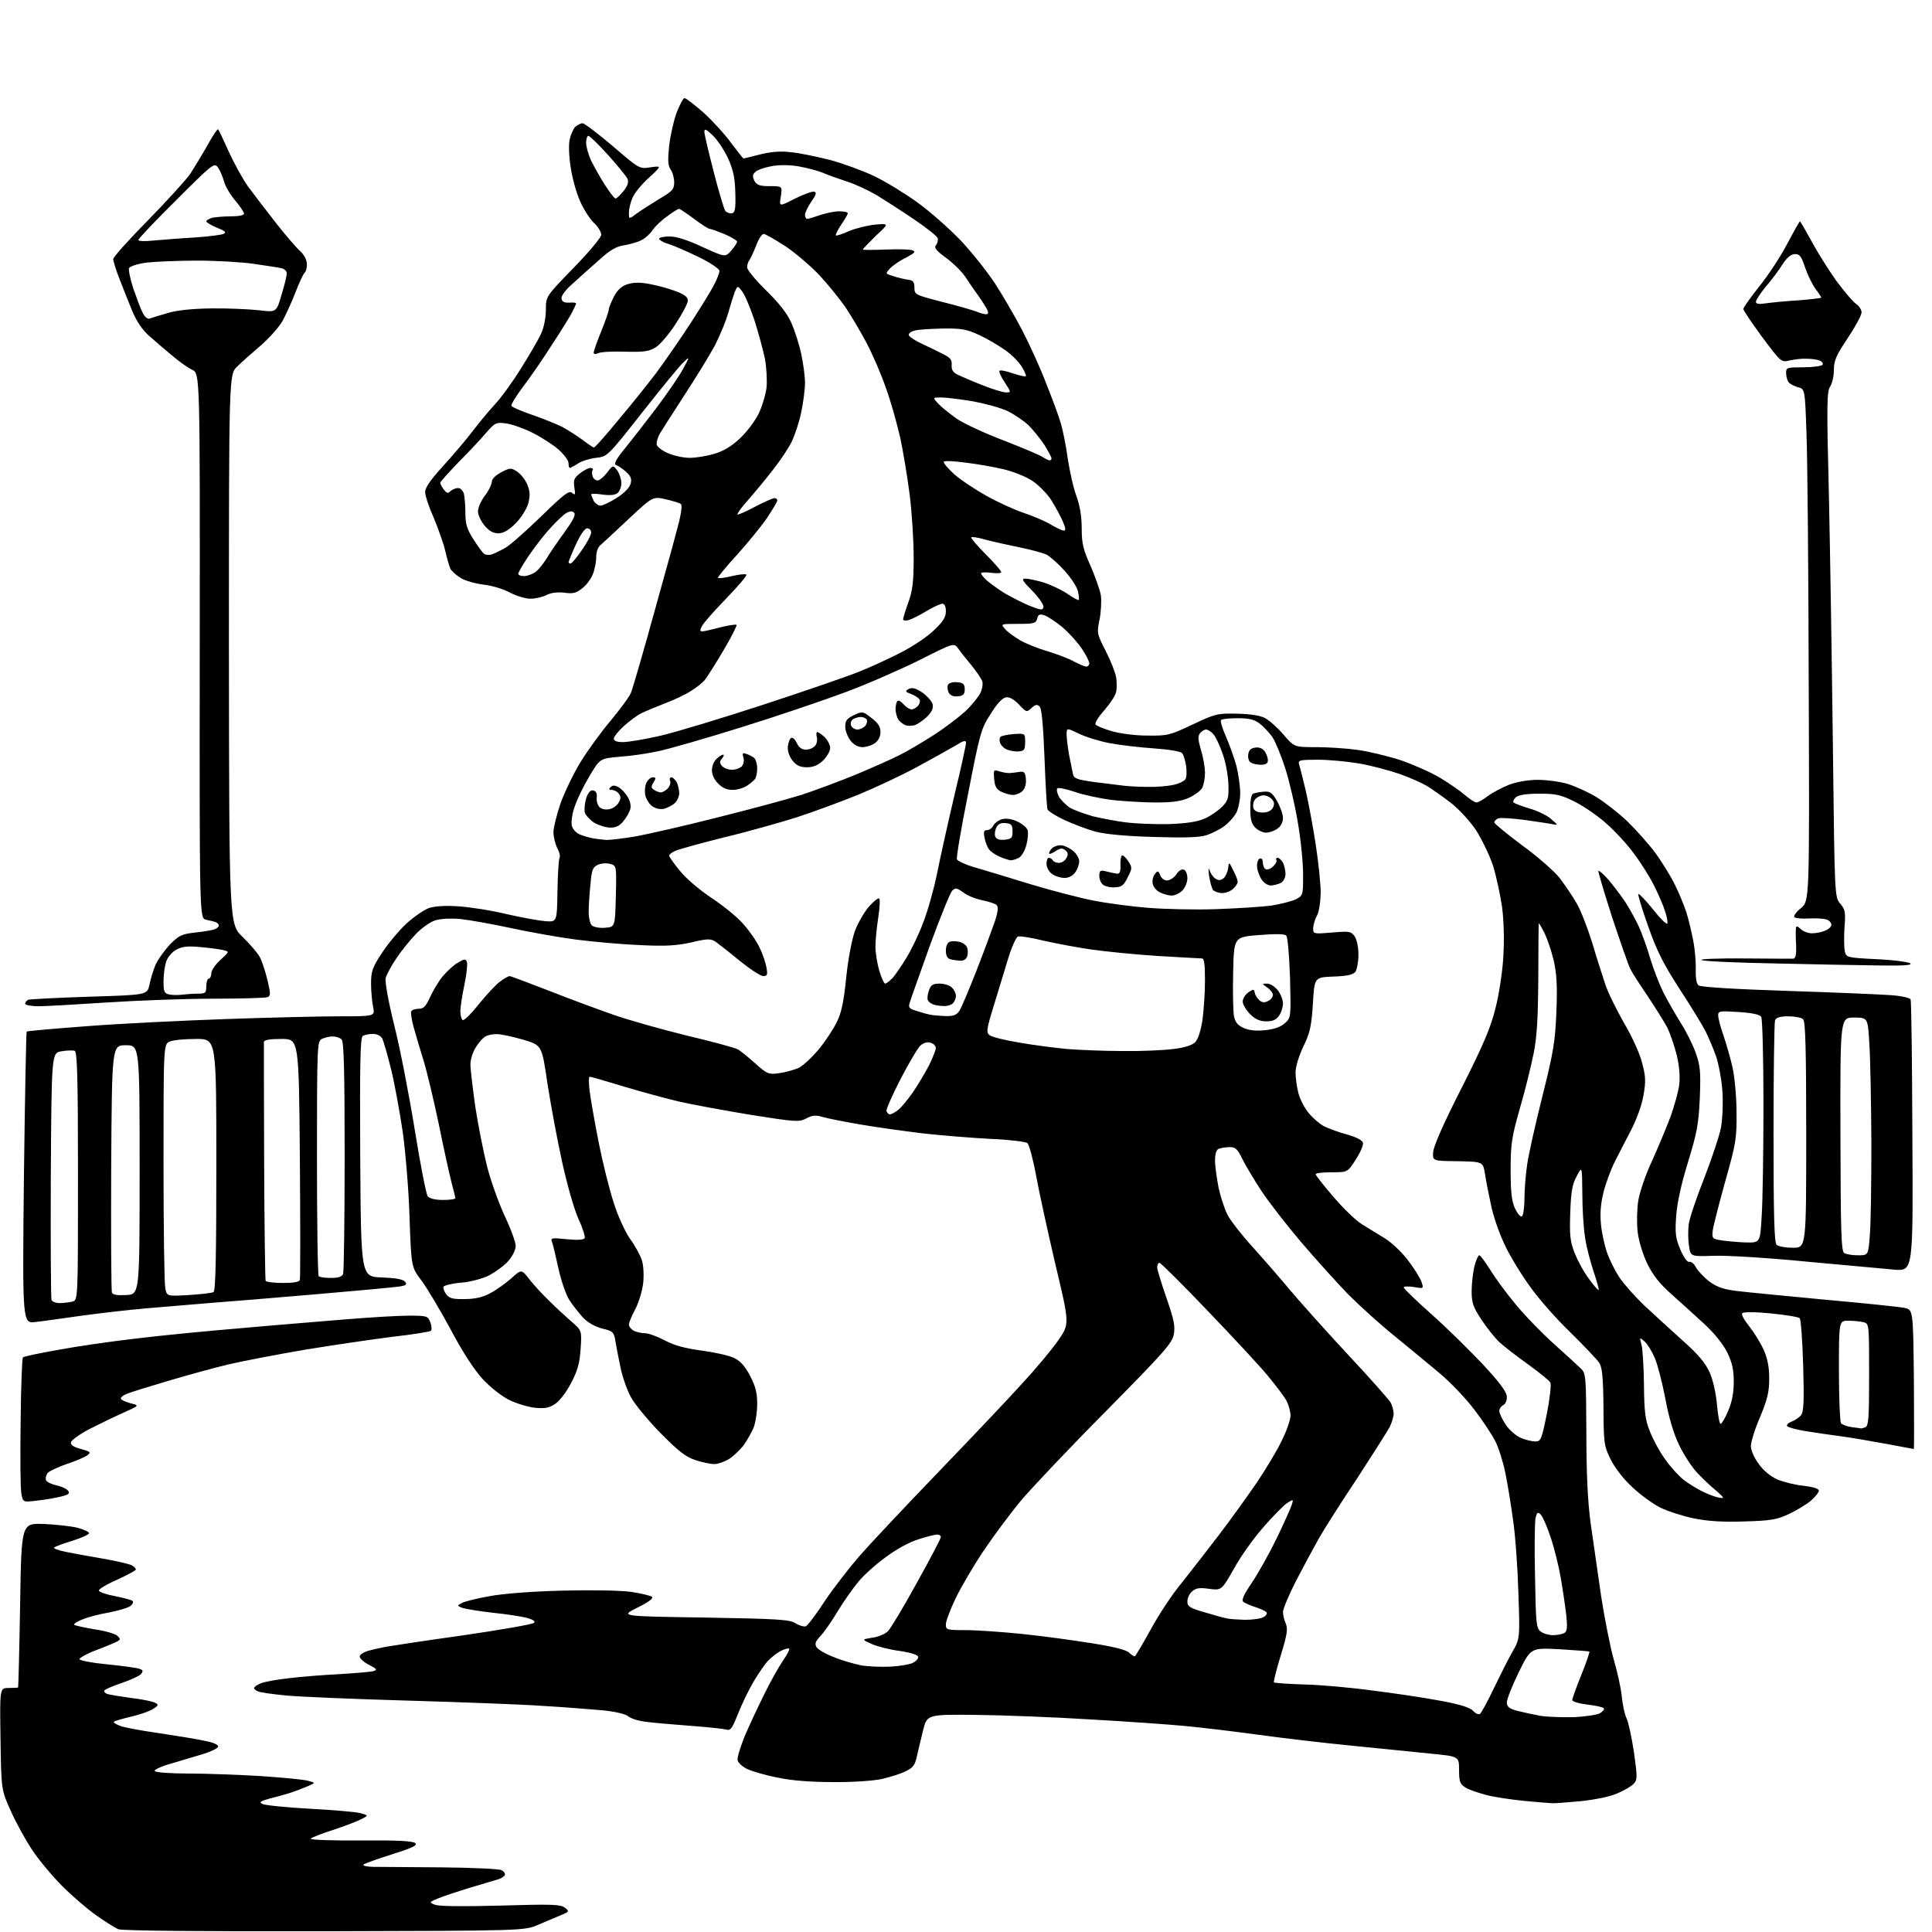 <?xml version="1.0" encoding="UTF-8" standalone="no"?>
<svg 
  version="1.1" 
  xmlns="http://www.w3.org/2000/svg" 
  xmlns:xlink="http://www.w3.org/1999/xlink" 
  xmlns:svg="http://www.w3.org/2000/svg"
  xmlns:rdf="http://www.w3.org/1999/02/22-rdf-syntax-ns#"
  xmlns:cc="http://creativecommons.org/ns#"
  xmlns:dc="http://purl.org/dc/elements/1.1/"
  viewBox="0 0 768 768"
  width="768"
  height="768"
>
<style>svg {background-color: white; }</style>"
<path stroke="none" fill="black" fill-rule="evenodd" d="M129.0,767.7C79.1,767.8 48.6,767.5 47.1,766.9C45.8,766.4 41.8,763.9 38.3,761.4C34.7,758.9 28.6,753.6 24.7,749.7C20.7,745.7 15.4,739.3 12.8,735.4C10.2,731.5 6.4,724.6 4.3,719.9C0.5,711.5 0.5,711.5 0.2,691.2C-0.1,671.0 -0.1,671.0 3.4,671.0C5.4,671.0 7.1,670.9 7.2,670.8C7.3,670.6 7.7,655.9 8.0,638.0C8.5,605.5 8.5,605.5 17.3,605.8C22.2,606.0 28.3,606.7 30.8,607.3C33.4,608.0 35.5,609.0 35.4,609.5C35.3,610.0 32.3,611.4 28.7,612.5C25.1,613.6 21.8,614.8 21.5,615.2C21.1,615.5 23.2,616.3 26.2,616.9C29.1,617.5 35.8,618.7 41.0,619.6C46.2,620.5 51.3,621.7 52.3,622.2C53.2,622.7 54.0,623.4 54.0,623.9C54.0,624.3 50.6,626.1 46.5,628.0C42.3,629.8 39.1,631.8 39.3,632.3C39.5,632.9 42.4,633.9 45.8,634.5C49.2,635.2 52.3,636.0 52.7,636.4C53.2,636.8 52.7,637.8 51.7,638.5C50.7,639.2 46.9,640.3 43.3,641.0C39.7,641.6 35.0,642.8 32.9,643.7C30.7,644.5 29.2,645.5 29.5,645.9C29.9,646.2 33.6,647.0 37.7,647.7C41.9,648.3 46.0,649.5 46.8,650.4C48.2,651.7 47.9,652.0 44.9,653.3C43.0,654.1 39.3,655.6 36.6,656.6C34.0,657.7 31.7,659.0 31.6,659.5C31.6,660.1 36.4,661.0 42.6,661.6C48.7,662.2 54.5,663.0 55.5,663.4C56.9,663.9 57.0,664.3 56.0,665.5C55.4,666.2 52.0,667.8 48.4,669.0C44.9,670.2 41.8,671.5 41.5,672.0C41.2,672.5 41.8,673.1 42.7,673.4C43.7,673.7 48.0,674.4 52.3,675.0C56.7,675.5 60.9,676.4 61.7,676.9C63.1,677.6 63.0,678.0 60.9,679.3C59.6,680.2 55.6,681.6 52.1,682.4C48.7,683.2 45.6,684.1 45.3,684.4C45.0,684.7 46.0,685.4 47.6,686.0C49.2,686.7 56.4,688.0 63.5,689.0C70.7,690.1 78.9,691.4 81.8,692.1C85.0,692.7 87.0,693.7 86.7,694.3C86.5,695.0 83.9,696.3 80.9,697.2C77.9,698.1 72.2,699.8 68.2,701.0C64.2,702.1 61.2,703.5 61.5,704.0C61.9,704.6 67.8,705.0 74.8,705.0C81.8,705.0 94.7,705.5 103.5,706.0C112.3,706.6 120.8,707.4 122.5,707.9C125.5,708.7 125.5,708.7 122.0,710.2C120.1,711.0 116.9,712.2 115.0,712.8C113.1,713.4 109.5,714.4 107.0,715.0C103.5,716.0 102.9,716.4 104.3,717.1C105.2,717.6 113.7,718.5 123.2,719.0C132.7,719.5 141.8,720.3 143.5,720.8C146.5,721.7 146.5,721.7 143.5,723.2C141.8,724.1 136.7,726.0 132.2,727.5C127.7,728.9 123.8,730.5 123.5,730.9C123.3,731.4 132.2,731.7 143.5,731.6C157.9,731.5 164.2,731.8 165.1,732.7C166.0,733.6 163.8,734.6 155.9,737.1C150.2,738.9 145.1,740.7 144.5,741.2C144.0,741.6 145.5,742.0 148.0,742.1C150.5,742.1 162.6,742.2 175.0,742.3C187.4,742.4 198.3,742.9 199.3,743.4C200.3,743.9 200.9,744.7 200.7,745.3C200.5,745.9 199.3,746.7 197.9,747.1C196.6,747.5 191.4,749.0 186.5,750.5C181.6,752.0 175.9,753.9 174.0,754.7C170.5,756.2 170.5,756.2 173.0,757.2C174.5,757.8 184.5,757.9 199.0,757.5C219.1,756.9 222.8,757.0 224.5,758.3C226.4,759.8 226.3,759.9 223.0,761.3C221.1,762.1 217.0,763.8 214.0,765.1C208.5,767.5 208.5,767.5 129.0,767.7zM617.0,716.8C616.2,716.8 611.3,716.4 606.1,715.9C601.0,715.4 594.0,714.4 590.7,713.5C587.3,712.6 583.5,711.3 582.3,710.4C580.4,709.2 580.0,708.1 580.0,703.6C580.0,698.2 580.0,698.2 568.8,697.1C562.6,696.5 548.3,695.0 537.0,693.9C525.7,692.8 508.9,690.8 499.5,689.5C490.1,688.2 477.3,686.7 471.0,686.1C464.7,685.5 447.8,684.3 433.5,683.5C419.2,682.6 398.7,681.8 388.0,681.7C368.5,681.5 368.5,681.5 366.9,688.0C366.0,691.6 364.9,696.3 364.4,698.5C363.7,701.7 362.8,702.8 360.0,704.1C358.1,705.1 353.8,706.4 350.5,707.2C347.0,707.9 338.9,708.5 331.0,708.4C322.2,708.4 314.5,707.8 309.0,706.6C304.3,705.7 298.9,704.1 297.0,703.2C295.1,702.3 293.4,700.7 293.2,699.7C293.0,698.7 294.3,694.5 296.0,690.2C297.8,686.0 301.3,678.5 303.8,673.5C306.2,668.5 309.6,662.6 311.2,660.2C312.9,657.8 314.0,655.6 313.7,655.4C313.4,655.1 311.9,655.5 310.3,656.3C308.8,657.1 306.5,658.9 305.3,660.2C304.1,661.4 301.6,665.1 299.6,668.4C297.7,671.6 294.9,677.4 293.4,681.2C291.0,687.2 290.4,688.1 288.6,687.5C287.4,687.2 280.9,686.5 274.0,686.0C267.1,685.5 259.2,684.8 256.5,684.4C253.8,684.1 250.7,683.1 249.8,682.3C248.8,681.4 244.7,680.4 239.8,679.9C235.2,679.5 224.3,678.6 215.5,678.1C206.7,677.5 182.4,676.6 161.5,676.0C140.6,675.4 119.2,674.5 113.9,674.0C108.6,673.5 103.6,672.8 102.7,672.4C101.7,672.1 101.0,671.4 101.0,671.0C101.0,670.6 102.2,669.7 103.8,669.1C105.3,668.5 110.3,667.6 115.0,667.1C119.7,666.5 128.7,665.8 135.0,665.5C141.3,665.1 147.4,664.6 148.4,664.3C150.1,663.8 149.8,663.4 146.7,661.8C144.7,660.8 143.0,659.3 143.0,658.5C143.0,657.7 144.6,656.7 146.8,656.1C148.8,655.6 151.8,654.9 153.5,654.6C155.2,654.3 168.8,652.2 183.9,650.1C199.0,647.9 211.7,645.7 212.3,645.1C212.9,644.5 211.9,643.8 209.4,643.1C207.2,642.6 201.2,641.6 195.9,641.1C190.6,640.5 185.2,639.6 183.9,639.2C181.6,638.3 181.6,638.3 183.6,637.2C184.7,636.6 189.6,635.4 194.6,634.5C199.9,633.5 211.5,632.6 223.5,632.3C235.2,632.0 246.6,632.2 250.9,632.8C254.9,633.4 258.7,634.3 259.2,634.8C259.8,635.4 257.6,637.0 253.3,639.1C246.5,642.5 246.5,642.5 280.1,643.0C309.5,643.5 314.0,643.8 316.3,645.3C317.7,646.2 319.5,646.7 320.3,646.5C321.0,646.2 324.5,641.7 327.9,636.4C331.4,631.2 337.6,623.2 341.6,618.6C345.6,614.0 359.6,599.1 372.7,585.5C385.8,571.9 400.9,556.0 406.2,550.1C411.6,544.3 418.1,536.5 420.6,532.9C425.2,526.3 425.2,526.3 419.6,502.9C416.6,490.0 413.1,474.1 411.9,467.5C410.7,460.9 409.1,455.0 408.4,454.4C407.6,453.8 400.8,453.0 393.3,452.7C385.7,452.3 373.6,451.3 366.5,450.5C359.4,449.6 348.3,448.1 342.0,447.0C335.7,445.9 328.9,444.6 327.0,444.0C324.2,443.2 322.9,443.3 320.5,444.6C317.6,446.1 316.3,446.0 298.0,443.1C287.3,441.3 274.7,439.0 270.0,437.9C265.3,436.8 255.6,434.2 248.3,432.0C241.1,429.8 234.8,428.0 234.4,428.0C234.0,428.0 234.0,430.6 234.4,433.8C234.8,436.9 236.4,446.1 238.0,454.2C239.6,462.3 242.3,473.1 244.0,478.2C245.6,483.4 248.5,489.6 250.4,492.4C252.4,495.1 254.4,498.8 255.1,500.8C255.8,502.8 256.0,506.7 255.7,509.8C255.4,512.8 254.0,517.6 252.6,520.3C251.1,523.0 250.0,525.8 250.0,526.6C250.0,527.3 250.9,528.4 251.9,529.0C253.0,529.5 255.0,530.0 256.5,530.0C257.9,530.0 261.4,531.3 264.4,532.9C268.2,534.9 272.4,536.0 279.1,536.9C284.3,537.6 290.1,538.9 292.0,539.9C294.4,541.1 296.4,543.4 298.2,547.0C300.3,551.0 301.0,553.6 301.0,558.1C301.0,561.4 300.3,565.7 299.5,567.7C298.6,569.7 296.8,572.9 295.4,574.8C293.9,576.6 291.4,579.0 289.6,580.1C287.9,581.1 285.3,582.0 283.9,582.0C282.5,582.0 279.1,581.3 276.4,580.4C272.5,579.1 269.6,576.8 262.5,569.6C257.6,564.6 252.2,558.1 250.7,555.2C249.2,552.4 247.3,547.0 246.6,543.3C245.8,539.5 244.9,534.9 244.6,532.9C244.0,529.5 243.6,529.1 239.3,528.1C236.4,527.3 233.6,525.7 231.7,523.7C230.1,521.9 227.7,518.9 226.4,516.9C225.1,515.0 223.1,509.3 222.0,504.3C220.9,499.4 219.8,494.5 219.4,493.6C218.8,492.1 219.4,492.0 225.2,492.6C229.3,493.0 232.0,492.9 232.4,492.2C232.7,491.7 231.7,488.3 230.1,484.9C228.4,481.3 225.5,471.2 223.5,462.1C221.5,453.1 218.9,438.9 217.6,430.6C215.4,415.5 215.4,415.5 208.0,413.3C203.9,412.1 199.2,411.1 197.7,411.1C196.1,411.0 194.0,411.4 193.0,412.0C192.0,412.5 190.2,414.5 189.1,416.4C187.9,418.2 187.0,421.3 187.0,423.1C187.0,425.0 187.9,432.4 188.9,439.7C190.0,446.9 192.1,457.5 193.5,463.2C194.9,468.9 198.1,477.8 200.5,483.1C203.0,488.3 205.0,493.8 205.0,495.3C205.0,496.8 203.7,499.4 202.1,501.2C200.5,503.1 197.0,505.6 194.4,507.0C191.5,508.4 186.9,509.6 183.1,509.9C179.6,510.2 176.5,511.0 176.3,511.5C176.1,512.1 176.6,513.5 177.4,514.5C178.6,516.1 180.0,516.5 184.7,516.4C188.7,516.4 191.9,515.7 194.8,514.1C197.2,512.9 200.9,510.2 203.2,508.2C207.3,504.5 207.3,504.5 210.4,508.5C212.1,510.7 215.6,514.5 218.2,517.0C220.7,519.5 224.7,523.2 227.0,525.2C231.3,528.9 231.3,528.9 230.8,536.3C230.4,542.1 229.6,544.9 226.9,550.0C225.0,553.6 222.3,557.1 220.5,558.2C218.2,559.7 216.4,560.0 212.6,559.6C209.8,559.3 205.3,557.9 202.4,556.5C199.4,555.0 194.9,551.5 191.8,548.1C188.4,544.4 183.8,537.3 179.1,528.4C175.0,520.8 169.8,512.1 167.6,509.1C163.5,503.7 163.5,503.7 162.8,484.1C162.5,473.3 161.2,458.0 160.1,450.0C158.9,442.0 156.9,430.9 155.5,425.2C154.1,419.5 152.5,414.0 152.0,412.9C151.3,411.7 149.9,411.0 148.2,411.0C146.7,411.0 144.9,411.4 144.2,411.8C143.2,412.5 143.0,422.8 143.2,460.1C143.5,507.5 143.5,507.5 151.7,507.8C157.1,508.0 160.2,508.5 161.0,509.5C161.9,510.6 161.5,511.0 158.8,511.4C157.0,511.7 142.0,513.1 125.5,514.5C109.0,515.9 89.9,517.5 83.0,518.0C76.1,518.6 64.9,519.5 58.0,520.1C51.1,520.7 39.7,522.0 32.5,523.0C25.3,524.0 17.1,525.2 14.2,525.5C8.9,526.2 8.9,526.2 9.5,468.4C9.9,436.5 10.4,410.3 10.6,410.1C10.8,409.8 21.7,408.9 34.8,407.9C47.8,406.9 72.4,405.7 89.5,405.1C106.6,404.5 126.9,404.0 134.8,404.0C149.1,404.0 149.1,404.0 148.3,400.2C147.9,398.2 147.5,394.0 147.5,391.0C147.5,386.1 148.0,384.6 151.9,378.7C154.3,375.0 158.7,369.8 161.6,367.1C164.6,364.4 168.6,361.6 170.7,360.9C173.0,360.2 177.3,359.9 182.4,360.3C186.9,360.6 195.4,361.9 201.5,363.4C207.6,364.8 214.5,366.0 216.9,366.2C221.4,366.5 221.4,366.5 221.6,354.3C221.7,347.6 222.1,341.7 222.4,341.1C222.8,340.5 222.4,338.7 221.5,337.1C220.7,335.4 220.0,332.6 220.0,330.8C220.0,329.0 221.3,323.9 222.8,319.4C224.4,315.0 227.9,307.6 230.8,302.9C233.6,298.3 239.0,290.9 242.8,286.4C246.5,281.9 250.2,277.0 250.8,275.4C251.5,273.8 255.9,258.6 260.6,241.5C265.4,224.4 269.8,208.4 270.3,205.8C270.9,203.2 271.1,200.8 270.7,200.4C270.4,200.0 267.7,199.2 264.8,198.5C259.5,197.3 259.5,197.3 250.0,206.2C244.8,211.1 239.7,215.8 238.8,216.6C237.7,217.4 237.0,219.4 237.0,221.5C237.0,223.5 236.4,226.5 235.6,228.4C234.9,230.2 233.0,232.7 231.4,233.9C229.0,235.8 227.7,236.1 224.3,235.6C221.6,235.3 219.1,235.6 217.3,236.5C215.8,237.3 212.9,238.0 210.9,238.0C208.9,238.0 205.2,236.9 202.6,235.5C200.0,234.1 195.3,232.7 192.2,232.4C189.1,232.0 185.0,230.9 183.2,229.8C181.4,228.7 179.6,227.1 179.1,226.2C178.6,225.2 177.7,222.0 177.0,219.0C176.3,216.0 174.2,210.1 172.4,205.8C170.5,201.6 169.0,197.0 169.0,195.6C169.0,193.8 171.2,190.7 176.1,185.3C180.0,181.0 185.3,174.8 187.8,171.5C190.3,168.2 194.2,163.5 196.5,161.0C198.9,158.5 203.6,152.1 207.0,146.6C210.4,141.2 214.1,134.9 215.1,132.6C216.2,130.3 217.0,126.2 217.0,123.1C217.0,117.8 217.0,117.8 228.0,106.5C234.3,100.0 239.0,94.4 239.0,93.3C239.0,92.2 237.7,90.1 236.1,88.6C234.5,87.1 232.0,83.2 230.6,80.0C229.2,76.9 227.5,70.9 226.9,66.8C226.2,62.7 226.0,57.7 226.4,55.7C226.8,53.7 227.8,51.4 228.6,50.5C229.5,49.7 230.8,49.0 231.6,49.0C232.3,49.0 237.7,53.1 243.6,58.1C254.2,67.2 254.2,67.2 258.6,66.5C263.1,65.9 263.1,65.9 257.9,70.7C255.0,73.3 252.1,76.9 251.4,78.7C250.6,80.5 250.0,83.1 250.0,84.6C250.0,87.2 250.0,87.2 253.2,84.8C255.0,83.5 259.1,80.9 262.2,79.0C267.3,76.0 268.0,75.2 268.0,72.5C268.0,70.8 267.4,68.5 266.6,67.4C265.5,65.8 265.4,63.8 266.0,57.9C266.5,53.8 267.8,47.9 269.0,44.7C270.2,41.6 271.6,39.0 272.1,39.0C272.7,39.0 276.0,41.6 279.6,44.7C283.1,47.9 288.1,53.3 290.6,56.8C293.2,60.2 295.4,63.0 295.5,63.0C295.7,63.0 298.7,62.3 302.1,61.4C306.5,60.3 310.2,60.0 314.4,60.5C317.8,60.8 324.8,62.3 330.0,63.6C335.2,65.0 343.1,67.9 347.5,70.0C351.9,72.1 359.6,76.8 364.6,80.4C369.6,84.0 377.4,90.9 382.0,95.7C386.5,100.5 392.5,108.1 395.4,112.5C398.3,116.9 403.1,125.2 406.2,131.0C409.2,136.8 413.6,146.4 415.9,152.5C418.3,158.5 420.9,165.5 421.6,168.0C422.4,170.5 423.7,176.8 424.4,182.0C425.2,187.2 426.7,194.1 427.9,197.2C429.3,201.1 430.0,205.3 430.0,210.1C430.0,216.1 430.6,218.5 433.5,224.9C435.3,229.1 437.2,234.4 437.6,236.6C437.9,238.9 437.7,243.2 437.1,246.2C436.0,251.5 436.0,251.9 439.5,258.7C441.5,262.6 443.4,267.4 443.7,269.3C444.0,271.3 444.0,274.0 443.6,275.3C443.3,276.6 441.2,279.8 439.0,282.3C436.7,284.9 435.1,287.4 435.5,288.0C435.8,288.5 438.7,289.7 441.8,290.6C445.0,291.6 451.3,292.4 456.1,292.4C464.2,292.5 465.0,292.3 474.1,288.0C483.0,283.8 483.9,283.5 491.6,283.7C496.8,283.8 500.8,284.4 502.8,285.4C504.5,286.3 507.8,289.2 510.2,292.0C514.5,297.0 514.5,297.0 523.2,297.0C528.0,297.0 535.4,297.5 539.7,298.1C544.0,298.7 551.5,300.5 556.5,302.1C561.5,303.8 568.6,306.9 572.3,309.1C576.0,311.3 580.6,314.5 582.4,316.1C584.3,317.7 586.3,319.0 586.9,319.0C587.6,319.0 589.7,317.8 591.5,316.4C593.4,315.0 597.2,313.0 600.0,311.9C603.0,310.8 607.5,310.0 611.3,310.0C614.8,310.0 620.1,310.7 623.1,311.6C626.1,312.5 631.2,314.8 634.5,316.8C637.8,318.8 643.3,323.1 646.8,326.4C650.3,329.8 655.3,335.4 658.0,339.0C660.6,342.6 664.1,348.2 665.7,351.5C667.4,354.8 669.4,359.8 670.3,362.5C671.2,365.2 672.4,370.4 673.1,374.0C673.8,377.6 674.2,382.8 674.1,385.6C674.0,388.8 674.4,391.1 675.2,391.7C676.0,392.4 689.4,393.2 710.5,393.9C729.2,394.5 747.8,395.3 751.8,395.6C756.0,395.9 759.3,396.7 759.5,397.3C759.8,398.0 760.1,422.5 760.2,451.9C760.5,505.3 760.5,505.3 753.0,504.7C748.9,504.3 733.1,502.9 718.0,501.5C702.9,500.0 686.3,499.0 681.3,499.2C672.0,499.5 672.0,499.5 671.4,495.2C671.0,492.8 671.0,488.9 671.3,486.6C671.6,484.3 674.4,476.0 677.5,468.2C680.5,460.4 683.5,451.5 684.1,448.3C684.7,445.1 685.0,438.7 684.7,434.0C684.4,429.3 683.2,423.0 682.2,420.0C681.1,416.9 679.2,412.4 678.0,410.0C676.8,407.6 672.1,399.9 667.5,392.9C661.0,382.8 658.5,377.7 655.1,368.0C652.7,361.3 651.0,355.6 651.3,355.4C651.5,355.1 654.2,357.9 657.1,361.5C660.0,365.2 662.6,367.7 662.8,367.1C663.0,366.5 662.6,364.3 661.9,362.3C661.3,360.2 659.3,355.6 657.5,352.0C655.7,348.4 652.1,342.7 649.5,339.3C647.0,335.8 642.1,330.5 638.7,327.5C635.3,324.4 629.6,320.5 626.0,318.7C620.4,315.9 618.5,315.5 611.9,315.5C606.8,315.5 603.7,316.0 602.6,316.9C601.7,317.7 601.3,318.6 601.7,319.0C602.1,319.4 605.0,320.5 608.0,321.4C611.0,322.2 614.9,324.1 616.5,325.5C619.5,328.1 619.5,328.1 617.0,327.6C615.6,327.3 610.6,326.6 605.8,325.9C601.1,325.3 596.5,325.0 595.6,325.3C594.7,325.7 594.0,326.4 594.0,326.9C594.0,327.4 598.9,331.4 604.9,335.9C611.0,340.3 617.7,346.2 619.9,348.9C622.0,351.7 625.2,356.3 626.8,359.2C628.5,362.1 631.2,369.2 633.0,375.0C634.7,380.8 637.1,388.2 638.2,391.5C639.3,394.8 642.7,401.6 645.6,406.7C648.6,411.7 651.8,418.7 652.7,422.3C654.2,427.8 654.3,429.9 653.3,435.4C652.7,439.2 650.6,444.9 648.4,449.2C646.3,453.2 643.3,459.0 641.8,462.0C640.3,465.0 638.3,470.4 637.4,474.0C636.3,478.4 636.0,482.4 636.4,486.6C636.7,490.0 637.8,494.9 638.7,497.6C639.6,500.3 641.8,504.8 643.6,507.6C645.4,510.3 650.0,515.5 653.8,519.1C657.6,522.6 664.4,528.9 669.0,533.0C675.0,538.3 677.9,541.8 679.6,545.5C680.9,548.4 682.1,553.7 682.5,558.2C682.9,562.5 683.5,566.0 684.0,566.0C684.4,566.0 685.8,563.7 687.0,560.8C688.5,557.2 689.2,553.7 689.2,549.2C689.2,544.4 688.5,541.5 686.6,537.6C685.0,534.4 681.5,530.0 677.6,526.4C674.1,523.2 668.3,517.9 664.7,514.7C659.9,510.5 657.2,507.1 654.9,502.5C653.1,498.8 651.5,493.6 651.0,489.8C650.6,486.3 650.7,480.8 651.2,477.5C651.7,474.2 654.1,467.0 656.7,461.5C659.2,456.0 662.5,448.0 664.1,443.8C665.6,439.5 667.2,433.9 667.5,431.3C667.9,428.3 667.6,424.0 666.6,419.7C665.7,416.0 664.0,411.1 662.9,408.7C661.7,406.4 658.1,400.7 655.0,396.0C651.8,391.3 648.7,386.5 648.1,385.2C647.4,383.9 644.2,374.7 640.9,364.8C637.7,354.8 635.2,346.5 635.4,346.2C635.7,346.0 637.4,347.5 639.2,349.5C641.0,351.6 644.0,355.5 645.9,358.3C647.7,361.0 650.2,365.6 651.5,368.4C652.8,371.3 654.8,376.9 656.0,381.0C657.2,385.1 659.6,391.2 661.2,394.5C662.9,397.8 666.0,403.2 668.1,406.6C670.3,410.0 673.0,415.4 674.1,418.6C675.9,423.7 676.1,426.1 675.7,436.5C675.2,447.0 674.6,450.2 671.0,462.0C668.2,471.0 666.7,478.2 666.3,483.5C665.8,490.4 666.1,492.3 668.0,496.8C669.4,500.0 670.8,501.9 671.5,501.6C672.2,501.4 673.4,502.3 674.1,503.7C674.8,505.0 677.1,507.5 679.2,509.2C682.1,511.4 684.6,512.4 689.7,513.1C693.5,513.6 709.3,515.1 725.0,516.6C740.7,518.0 755.1,519.5 757.0,519.9C760.5,520.6 760.5,520.6 760.8,548.3C760.9,563.5 760.9,576.0 760.8,576.0C760.6,576.0 755.5,575.0 749.5,573.9C743.5,572.8 735.4,571.4 731.5,570.9C727.6,570.4 721.5,569.5 717.8,568.9C714.0,568.3 710.8,567.4 710.4,566.9C710.1,566.4 710.9,565.6 712.2,565.1C713.5,564.6 715.2,563.5 715.9,562.6C717.0,561.3 717.2,557.2 716.8,542.9C716.5,533.0 715.9,524.5 715.4,524.0C714.9,523.5 709.8,522.7 704.0,522.1C698.0,521.5 693.1,521.5 692.6,522.0C692.1,522.5 693.3,524.7 695.4,527.3C697.3,529.7 699.9,533.9 701.1,536.6C702.6,539.9 703.3,543.5 703.3,548.0C703.3,553.2 702.6,556.2 699.7,563.2C697.6,568.0 696.0,573.2 696.0,574.8C696.0,576.5 697.3,579.5 699.1,581.9C700.9,584.5 703.8,586.9 706.5,588.1C708.9,589.1 713.6,590.3 716.9,590.6C720.8,591.1 723.0,591.7 723.0,592.6C723.0,593.3 721.5,595.1 719.8,596.6C718.0,598.1 714.0,600.5 711.0,601.9C706.3,604.1 703.8,604.5 693.4,604.8C684.8,605.1 678.9,604.7 673.4,603.6C669.0,602.7 663.1,600.8 660.2,599.4C657.3,598.0 652.2,594.3 649.0,591.3C645.4,588.0 642.0,583.6 640.3,580.2C637.6,574.8 637.5,573.8 637.4,559.3C637.3,547.5 636.9,543.5 635.7,541.7C634.9,540.5 629.7,535.0 624.1,529.5C618.5,524.1 611.2,515.8 607.9,511.0C604.5,506.3 600.0,498.9 598.0,494.5C595.9,490.1 593.5,483.1 592.7,479.0C591.8,474.9 590.7,469.3 590.3,466.6C589.5,461.8 589.5,461.8 579.5,461.6C569.5,461.5 569.5,461.5 569.7,458.0C569.8,455.8 573.8,446.6 581.0,432.5C589.8,415.1 592.6,408.4 594.5,400.7C595.9,395.3 597.3,386.0 597.6,380.2C598.0,373.7 597.8,366.0 597.1,360.6C596.4,355.8 594.8,348.3 593.5,344.1C592.1,339.9 589.0,333.5 586.6,329.8C584.0,326.0 579.6,321.3 576.3,318.8C573.1,316.4 568.9,313.4 567.0,312.3C565.1,311.2 560.2,309.0 556.2,307.6C552.1,306.2 545.0,304.3 540.3,303.5C535.6,302.7 528.2,302.0 523.8,302.0C516.7,302.0 515.9,302.2 516.4,303.8C516.7,304.7 517.9,309.4 519.0,314.1C520.1,318.8 521.9,328.4 523.0,335.6C524.1,342.7 525.0,351.4 525.0,355.0C524.9,358.8 524.3,362.6 523.5,364.0C522.7,365.4 522.1,367.6 522.0,368.9C522.0,371.3 522.1,371.3 529.5,370.7C536.4,370.1 537.0,370.2 538.5,372.2C539.4,373.5 540.0,376.6 540.0,379.5C540.0,382.3 539.4,385.4 538.8,386.3C537.8,387.5 535.6,388.0 530.0,388.2C522.5,388.5 522.5,388.5 521.9,399.0C521.3,407.9 520.8,410.5 518.1,416.0C516.3,419.8 515.0,424.1 515.0,426.3C515.0,428.4 515.5,432.1 516.1,434.4C516.7,436.8 518.5,440.4 520.2,442.4C521.8,444.4 524.6,446.8 526.3,447.7C528.1,448.6 532.2,450.1 535.5,451.0C539.4,452.1 541.6,453.3 541.8,454.3C542.0,455.3 540.7,458.2 538.9,461.0C535.7,466.0 535.7,466.0 529.3,466.0C525.8,466.0 523.0,466.3 523.0,466.8C523.0,467.2 526.2,471.3 530.1,475.8C534.0,480.4 539.2,485.4 541.6,486.8C544.0,488.3 547.9,490.7 550.4,492.2C552.8,493.6 556.9,497.4 559.4,500.6C561.9,503.8 564.4,507.8 565.0,509.4C566.0,512.3 566.0,512.3 562.0,511.6C559.8,511.3 558.0,511.3 558.0,511.8C558.0,512.2 562.9,517.0 569.0,522.4C575.0,527.7 584.2,536.8 589.5,542.4C596.6,550.1 599.0,553.4 599.0,555.4C599.0,556.9 598.3,558.3 597.5,558.6C596.7,559.0 596.0,560.0 596.0,560.9C596.0,561.8 597.2,564.3 598.6,566.4C600.0,568.5 602.7,570.8 604.6,571.6C606.4,572.4 609.0,573.0 610.3,573.0C612.5,573.0 612.8,572.3 614.9,562.0C616.1,555.9 616.7,550.3 616.3,549.6C615.9,548.8 611.9,545.6 607.5,542.4C603.1,539.3 598.0,535.3 596.1,533.6C594.3,531.9 591.0,527.8 588.9,524.6C585.6,519.6 585.0,517.9 585.0,513.3C585.0,510.3 585.5,505.9 586.1,503.4C586.7,501.0 587.6,499.0 588.0,499.0C588.5,499.0 590.4,501.6 592.4,504.8C594.3,507.9 598.8,514.1 602.5,518.5C606.1,522.9 613.0,530.0 617.8,534.3C622.6,538.6 627.4,543.0 628.5,544.1C630.4,545.9 630.5,547.4 630.6,569.3C630.6,585.4 631.1,596.5 632.3,605.5C633.3,612.6 635.2,625.8 636.5,634.7C637.9,643.6 640.1,654.8 641.5,659.7C642.9,664.5 644.4,671.2 644.7,674.5C645.0,677.8 645.9,681.7 646.6,683.1C647.3,684.5 648.6,690.5 649.5,696.4C650.9,706.4 650.9,707.4 649.5,709.0C648.6,710.0 645.6,711.8 642.9,712.9C640.0,714.2 634.0,715.4 628.3,716.0C622.9,716.5 617.8,716.9 617.0,716.8zM625.6,682.6C630.0,682.4 634.7,681.7 635.9,681.1C637.1,680.4 637.8,679.5 637.6,679.1C637.3,678.6 634.3,678.0 631.0,677.6C627.7,677.2 625.0,676.4 625.0,675.8C625.0,675.2 626.6,670.7 628.6,665.8C630.6,660.9 632.0,656.7 631.8,656.5C631.7,656.4 626.3,656.0 620.0,655.6C608.5,655.0 608.5,655.0 603.7,664.8C601.1,670.1 599.0,675.5 599.0,676.7C599.0,678.5 599.9,679.2 603.2,680.1C605.6,680.7 609.8,681.6 612.5,682.1C615.2,682.5 621.1,682.7 625.6,682.6zM588.3,681.3C588.8,681.0 591.2,676.6 593.6,671.6C596.0,666.6 599.3,660.0 601.0,657.0C604.2,651.5 604.2,651.5 603.6,633.5C603.3,623.6 602.4,610.5 601.5,604.5C600.7,598.5 599.3,589.9 598.4,585.5C597.5,581.1 595.7,575.4 594.4,572.9C593.1,570.3 589.4,564.7 586.1,560.4C582.8,556.0 576.6,549.5 572.3,545.9C568.0,542.3 560.0,535.7 554.5,531.2C549.0,526.8 540.6,519.2 535.8,514.4C531.1,509.5 522.6,500.1 517.0,493.5C511.4,486.9 504.4,477.9 501.5,473.5C498.6,469.1 495.2,463.4 493.9,460.8C492.0,456.8 491.1,456.0 488.9,456.0C487.4,456.0 485.5,456.3 484.6,456.6C483.5,457.0 483.0,458.5 483.0,461.4C483.0,463.6 483.7,468.5 484.4,472.1C485.2,475.8 486.8,480.7 488.0,483.0C489.2,485.3 493.8,491.2 498.3,496.1C502.8,501.1 509.3,508.6 512.8,512.8C516.3,517.0 526.4,528.3 535.3,537.9C544.2,547.4 552.0,556.2 552.7,557.4C553.4,558.5 553.9,560.5 554.0,561.8C554.0,563.1 553.3,565.5 552.4,567.3C551.5,569.0 545.7,578.1 539.6,587.5C533.4,596.8 526.5,607.6 524.3,611.5C522.1,615.4 518.0,623.0 515.1,628.6C512.3,634.1 510.0,639.6 510.0,640.8C510.0,642.0 510.5,644.0 511.1,645.4C512.0,647.4 511.7,649.7 509.1,658.1C507.4,663.7 506.2,668.5 506.4,668.8C506.7,669.0 512.0,669.4 518.2,669.6C524.4,669.7 536.7,670.8 545.5,672.0C554.3,673.1 566.5,674.9 572.7,676.1C580.4,677.5 584.4,678.8 585.6,680.1C586.5,681.1 587.7,681.7 588.3,681.3zM354.2,662.5C357.9,662.3 361.8,661.6 362.9,661.0C364.1,660.4 365.0,659.4 365.0,658.7C365.0,657.9 362.4,657.0 357.8,656.3C353.8,655.8 348.7,654.5 346.5,653.5C342.5,651.7 342.5,651.7 346.8,651.0C349.2,650.7 351.9,649.5 353.0,648.4C354.0,647.4 359.2,638.8 364.4,629.3C369.7,619.8 374.0,611.6 374.0,611.0C374.0,610.5 373.4,610.0 372.6,610.0C371.8,610.0 368.4,610.8 365.1,611.9C361.5,613.0 356.2,615.9 352.1,619.0C348.2,621.8 343.3,626.2 341.2,628.8C339.0,631.4 335.4,636.6 333.0,640.5C330.7,644.4 327.6,648.8 326.2,650.3C324.1,652.5 323.8,653.4 324.6,654.8C325.2,655.7 328.2,657.5 331.4,658.7C334.5,660.0 339.4,661.4 342.3,662.0C345.2,662.5 350.5,662.7 354.2,662.5zM451.1,658.4C451.5,658.2 454.3,653.4 457.5,647.6C460.6,641.9 466.0,633.7 469.6,629.4C473.1,625.0 479.7,616.5 484.3,610.5C488.9,604.5 495.7,595.0 499.5,589.5C503.2,584.0 507.8,576.4 509.6,572.5C511.5,568.7 513.0,564.3 513.0,562.7C513.0,561.2 512.3,558.6 511.5,557.0C510.7,555.4 507.2,550.8 503.9,546.8C500.6,542.8 489.7,531.1 479.8,520.8C469.9,510.4 461.4,502.0 460.9,502.0C460.4,502.0 460.0,502.8 460.0,503.8C460.0,504.7 461.7,510.2 463.7,516.0C466.7,524.6 467.2,527.2 466.6,530.5C465.9,534.0 462.6,537.7 439.6,561.0C425.1,575.6 409.9,591.7 405.6,596.8C401.4,601.9 394.8,610.8 390.9,616.6C387.0,622.4 382.1,630.8 379.9,635.3C377.8,639.7 376.0,644.4 376.0,645.7C376.0,647.9 376.3,648.0 383.9,648.0C388.2,648.0 398.2,648.7 406.1,649.5C414.0,650.3 426.5,652.0 433.9,653.2C442.9,654.6 447.9,655.9 448.9,657.0C449.8,657.9 450.8,658.5 451.1,658.4zM617.4,650.0C619.1,650.0 621.1,649.6 621.9,649.1C623.0,648.4 623.1,646.8 622.6,641.9C622.2,638.4 621.2,631.7 620.4,627.1C619.6,622.4 617.8,615.2 616.4,611.1C615.0,606.9 613.3,602.9 612.5,602.1C611.3,600.9 611.0,601.1 610.4,603.4C610.1,604.8 609.9,615.3 610.2,626.6C610.5,645.5 610.7,647.3 612.5,648.6C613.5,649.4 615.8,650.0 617.4,650.0zM494.8,643.9C497.7,643.9 501.0,643.5 502.1,642.9C503.2,642.4 503.8,641.5 503.5,641.0C503.2,640.5 501.3,639.6 499.2,638.9C497.2,638.3 495.0,637.3 494.3,636.8C493.4,636.1 494.3,634.1 497.6,629.2C500.1,625.5 504.6,617.5 507.5,611.5C510.4,605.5 513.1,599.4 513.5,598.2C514.2,595.9 514.2,595.9 511.6,597.5C510.2,598.5 505.9,602.8 502.2,607.1C498.4,611.4 493.1,618.8 490.5,623.6C485.6,632.2 485.6,632.2 480.7,631.6C476.8,631.0 475.4,631.3 473.9,632.6C472.8,633.5 472.0,635.3 472.0,636.6C472.0,638.6 472.9,639.2 478.8,640.9C482.5,642.0 486.4,643.1 487.5,643.3C488.6,643.6 491.9,643.8 494.8,643.9zM14.8,596.5C9.1,597.2 9.1,597.2 8.5,593.7C8.1,591.8 8.0,579.0 8.2,565.2C8.3,551.4 8.8,539.9 9.1,539.6C9.4,539.2 15.7,537.9 23.1,536.6C30.5,535.2 44.4,533.2 54.0,532.1C63.6,530.9 82.3,529.1 95.5,528.0C108.7,526.8 127.4,525.3 137.0,524.5C146.6,523.7 158.0,523.0 162.3,523.0C169.8,523.0 170.1,523.1 171.1,525.7C171.6,527.1 171.7,528.6 171.3,529.0C170.9,529.4 164.0,530.5 156.0,531.4C148.0,532.4 132.5,534.7 121.4,536.5C110.4,538.4 96.6,541.0 90.7,542.4C84.8,543.8 74.0,546.8 66.6,549.0C59.2,551.2 52.0,553.4 50.6,554.0C49.2,554.5 48.0,555.4 48.0,555.9C48.0,556.4 49.7,557.2 51.8,557.8C55.5,558.7 55.5,558.7 49.0,561.6C45.4,563.2 39.4,566.1 35.5,568.1C31.7,570.1 28.4,572.5 28.2,573.3C28.0,574.4 29.2,575.2 32.2,576.0C36.1,577.1 36.3,577.3 34.6,578.6C33.5,579.3 29.9,580.9 26.4,582.0C23.0,583.2 19.6,584.8 19.0,585.5C18.3,586.3 18.0,587.6 18.3,588.4C18.6,589.1 20.4,590.0 22.3,590.4C24.2,590.8 26.3,591.7 27.0,592.5C27.9,593.6 27.5,594.1 24.3,594.9C22.2,595.4 17.9,596.2 14.8,596.5zM684.9,595.4C685.1,595.2 683.7,593.8 681.9,592.3C680.0,590.8 676.8,587.7 674.7,585.5C672.6,583.3 669.4,578.4 667.5,574.5C665.3,569.9 663.4,563.6 662.0,556.0C660.8,549.7 658.9,542.4 657.8,539.8C656.7,537.2 654.9,534.3 653.8,533.3C651.7,531.5 651.7,531.5 652.5,534.5C653.0,536.1 653.4,543.4 653.5,550.5C653.6,561.2 654.0,564.5 655.9,569.1C657.1,572.2 659.8,577.2 662.0,580.2C664.1,583.2 667.4,586.8 669.2,588.2C671.0,589.6 674.1,591.5 676.0,592.5C677.9,593.5 680.6,594.6 682.0,595.0C683.4,595.4 684.7,595.6 684.9,595.4zM739.7,567.8C739.8,567.9 740.5,567.7 741.4,567.4C742.8,566.9 743.0,564.1 743.0,546.5C743.0,526.3 743.0,526.2 740.8,525.6C739.5,525.3 736.8,525.0 734.8,525.0C731.0,525.0 731.0,525.0 731.0,544.8C731.0,555.6 731.4,565.0 731.8,565.7C732.2,566.3 734.1,567.0 736.0,567.3C737.9,567.5 739.6,567.8 739.7,567.8zM23.7,518.0C25.2,518.0 27.5,517.7 28.8,517.4C31.0,516.8 31.0,516.8 31.0,467.5C31.0,428.6 30.7,418.1 29.7,417.7C29.0,417.5 26.7,417.5 24.5,417.9C20.5,418.5 20.5,418.5 20.2,467.0C20.1,493.7 20.2,516.1 20.5,516.8C20.7,517.4 22.2,518.0 23.7,518.0zM50.2,514.8C55.5,514.5 55.5,514.5 55.5,465.0C55.5,415.5 55.5,415.5 50.0,415.5C44.5,415.5 44.5,415.5 44.2,464.0C44.1,490.7 44.2,513.1 44.5,513.8C44.8,514.7 46.6,515.0 50.2,514.8zM75.0,514.8C79.8,514.5 84.3,514.0 84.9,513.6C85.7,513.1 86.0,498.7 86.0,462.9C86.0,413.0 86.0,413.0 78.1,413.0C73.7,413.0 69.0,413.4 67.6,414.0C65.0,415.0 65.0,415.0 65.0,461.9C65.0,487.6 65.3,510.2 65.7,512.0C66.3,515.3 66.3,515.3 75.0,514.8zM635.5,512.8C635.7,512.7 634.8,509.4 633.5,505.5C632.2,501.6 630.6,495.6 630.1,492.0C629.5,488.4 629.0,480.6 629.0,474.5C628.9,463.5 628.9,463.5 626.8,467.5C625.0,470.7 624.5,473.7 624.2,482.0C623.9,490.9 624.1,493.3 625.9,498.0C627.1,501.0 629.6,505.7 631.6,508.3C633.5,511.0 635.3,513.0 635.5,512.8zM112.5,510.0C116.7,510.0 118.9,509.6 119.2,508.8C119.4,508.1 119.4,486.2 119.2,460.2C118.8,413.0 118.8,413.0 111.9,413.0C107.1,413.0 105.0,413.4 104.9,414.2C104.9,414.9 104.9,436.4 105.0,462.0C105.1,487.5 105.4,508.8 105.6,509.2C105.9,509.6 109.0,510.0 112.5,510.0zM131.6,508.0C134.5,508.0 136.0,507.5 136.4,506.4C136.7,505.5 137.0,484.5 137.0,459.6C137.0,425.8 136.7,414.1 135.8,413.2C135.1,412.5 133.5,412.0 132.2,412.0C130.9,412.0 129.0,412.5 127.9,413.0C126.1,414.0 126.0,415.6 126.0,460.4C126.0,485.8 126.3,507.0 126.7,507.3C127.0,507.7 129.2,508.0 131.6,508.0zM738.6,499.0C742.7,499.0 742.7,499.0 743.3,490.8C743.7,486.2 743.9,469.7 743.9,454.0C743.8,438.3 743.5,420.8 743.1,415.0C742.5,404.5 742.5,404.5 737.0,404.5C731.5,404.5 731.5,404.5 731.6,450.8C731.7,489.6 731.9,497.3 733.1,498.1C733.9,498.6 736.3,499.0 738.6,499.0zM712.7,496.0C718.0,496.0 718.0,496.0 718.0,451.2C718.0,417.7 717.7,406.1 716.8,405.2C716.1,404.5 713.5,404.0 710.9,404.0C707.6,404.0 706.0,404.5 705.6,405.6C705.3,406.5 705.0,426.6 705.0,450.4C705.0,482.7 705.3,493.9 706.2,494.8C706.9,495.5 709.8,496.0 712.7,496.0zM694.1,493.9C699.7,494.0 699.7,494.0 700.3,483.3C700.7,477.5 701.0,457.6 701.0,439.1C701.0,420.6 700.6,404.9 700.1,404.2C699.6,403.3 696.3,402.6 691.1,402.3C683.6,401.8 683.0,401.9 683.0,403.6C683.0,404.7 683.9,408.2 685.0,411.3C686.1,414.5 687.8,420.3 688.7,424.3C689.6,428.4 690.3,436.2 690.3,442.5C690.4,452.7 690.0,454.8 685.7,470.0C683.2,479.1 680.9,487.9 680.8,489.5C680.5,492.3 680.8,492.5 684.5,493.1C686.7,493.4 691.0,493.8 694.1,493.9zM605.0,483.5C605.5,483.2 606.0,480.0 606.0,476.4C606.0,472.8 606.5,466.6 607.1,462.7C607.7,458.7 610.4,446.5 613.2,435.5C617.6,417.9 618.2,413.9 618.7,402.0C619.1,391.7 618.8,386.9 617.6,381.7C616.7,378.0 615.1,373.2 614.0,371.0C612.9,368.8 611.9,367.0 611.7,367.0C611.6,367.0 611.5,376.6 611.5,388.3C611.4,404.3 611.0,411.7 609.7,418.5C608.7,423.4 606.3,433.4 604.2,440.5C600.9,452.1 600.5,454.8 600.5,465.0C600.5,473.8 600.9,477.4 602.2,480.3C603.2,482.4 604.4,483.9 605.0,483.5zM176.1,477.0C178.8,477.0 181.0,476.7 181.0,476.3C181.0,475.9 180.3,473.1 179.5,470.1C178.7,467.0 176.4,456.7 174.5,447.2C172.5,437.7 169.8,426.2 168.4,421.7C167.0,417.2 165.2,411.1 164.4,408.2C163.6,405.3 163.2,402.5 163.5,402.0C163.8,401.4 165.2,401.0 166.5,401.0C168.4,401.0 169.3,400.0 170.9,396.5C172.0,394.1 174.2,390.3 175.9,388.2C177.6,386.2 180.3,383.6 182.0,382.7C184.6,381.1 185.1,381.1 185.6,382.4C185.9,383.2 185.5,387.3 184.6,391.5C183.7,395.8 183.0,400.5 183.0,402.0C183.0,403.6 183.4,405.1 183.9,405.5C184.5,405.8 187.4,402.9 190.4,399.1C193.5,395.3 197.3,391.2 198.9,390.1C200.5,388.9 202.2,388.0 202.6,388.0C203.0,388.0 210.1,390.7 218.4,393.9C226.7,397.2 238.2,401.4 243.9,403.4C249.6,405.4 262.6,409.1 272.8,411.6C283.0,414.0 292.1,416.5 293.2,417.1C294.2,417.6 297.3,420.1 300.2,422.7C305.0,427.0 305.6,427.2 309.7,426.6C312.2,426.3 315.6,425.3 317.5,424.5C319.3,423.6 322.8,420.3 325.4,417.2C328.0,414.1 331.2,409.2 332.6,406.4C334.5,402.6 335.4,398.3 336.4,388.4C337.2,380.8 338.7,373.2 339.9,369.9C341.1,366.8 343.6,362.5 345.4,360.4C347.3,358.3 349.1,356.8 349.5,357.2C349.9,357.5 349.7,361.0 349.1,364.9C348.5,368.7 348.0,373.9 348.0,376.3C348.0,378.7 348.7,383.0 349.5,385.8C350.4,388.7 351.4,391.0 351.9,391.0C352.3,391.0 353.6,390.0 354.8,388.8C355.9,387.5 358.5,383.8 360.4,380.6C362.4,377.3 365.4,371.1 367.0,366.7C368.7,362.4 371.2,353.6 372.5,347.2C373.8,340.7 376.9,326.8 379.4,316.1C382.0,305.5 384.0,296.1 384.0,295.3C384.0,294.1 383.0,294.4 379.8,296.4C377.4,297.8 370.6,301.6 364.5,304.9C358.4,308.2 348.0,313.1 341.2,315.9C334.5,318.6 323.5,322.7 316.7,324.9C310.0,327.0 297.0,330.7 287.7,332.9C278.5,335.2 269.9,337.6 268.5,338.2C267.1,338.8 266.0,339.7 266.0,340.1C266.0,340.6 267.9,343.3 270.3,346.2C272.7,349.2 278.0,353.7 282.5,356.7C286.9,359.6 292.6,364.1 295.1,366.9C297.6,369.6 300.7,374.0 301.9,376.6C303.2,379.2 304.4,382.9 304.7,384.7C305.2,387.5 305.0,388.0 303.4,388.0C302.3,388.0 298.1,385.2 294.0,381.9C289.9,378.5 285.5,375.1 284.4,374.3C282.5,373.1 281.2,373.1 274.9,374.6C269.1,375.9 264.7,376.2 254.5,375.7C247.3,375.4 235.9,374.4 229.0,373.5C222.1,372.6 210.4,370.5 203.0,368.9C195.6,367.3 186.5,365.7 182.9,365.3C179.0,365.0 174.9,365.2 172.9,365.9C171.0,366.5 167.6,368.9 165.3,371.3C163.1,373.6 159.6,377.9 157.6,380.9C155.6,383.8 153.7,387.4 153.3,388.8C153.0,390.3 154.3,397.8 156.8,407.9C159.1,417.0 162.7,435.7 164.9,449.3C167.1,462.9 169.4,474.7 170.0,475.5C170.8,476.5 173.1,477.0 176.1,477.0zM353.7,443.0C354.2,443.0 355.6,442.3 356.8,441.4C358.0,440.6 360.7,437.3 362.9,434.2C365.0,431.1 367.9,426.2 369.4,423.3C370.8,420.4 372.0,417.4 372.0,416.6C372.0,415.8 371.1,414.8 369.9,414.5C368.6,414.1 367.2,414.5 365.9,415.6C364.8,416.6 361.3,422.6 358.0,428.9C354.7,435.3 352.2,441.0 352.4,441.7C352.7,442.4 353.3,443.0 353.7,443.0zM446.5,417.8C453.6,417.9 462.6,417.5 466.4,417.0C470.8,416.5 473.9,415.5 475.1,414.3C476.2,413.2 477.3,409.9 478.0,405.5C478.5,401.6 479.0,394.6 479.0,389.8C479.0,383.4 478.7,381.0 477.8,381.0C477.1,381.0 469.1,380.5 460.0,380.0C450.9,379.4 439.0,378.2 433.5,377.4C428.0,376.6 419.5,375.0 414.7,373.9C409.9,372.7 405.3,372.0 404.6,372.3C403.9,372.6 402.1,376.6 400.7,381.2C399.3,385.7 396.8,394.2 395.0,399.9C392.1,409.3 392.0,410.5 393.4,411.5C394.2,412.2 399.4,413.5 404.9,414.4C410.4,415.4 419.1,416.5 424.2,417.0C429.3,417.4 439.4,417.8 446.5,417.8zM503.0,409.5C506.7,409.1 509.2,408.2 510.8,406.7C513.2,404.5 513.2,404.3 512.8,388.7C512.5,379.9 511.9,372.5 511.3,371.9C510.6,371.2 506.9,371.2 500.4,371.7C490.5,372.5 490.5,372.5 490.2,386.5C490.0,394.2 490.2,402.0 490.5,403.8C491.0,406.3 491.9,407.5 494.3,408.6C496.5,409.6 499.3,409.9 503.0,409.5zM503.4,406.0C500.8,406.0 499.0,405.2 496.9,403.1C495.3,401.5 494.0,399.2 494.0,398.1C494.0,397.0 495.0,395.4 496.2,394.5C498.3,393.1 498.5,393.1 498.8,394.7C499.0,395.7 499.9,397.0 500.7,397.7C501.8,398.6 502.8,398.6 504.1,397.9C505.2,397.4 506.0,396.3 506.0,395.5C506.0,394.7 505.0,393.4 503.8,392.6C501.6,391.0 501.6,391.0 503.7,391.0C504.9,391.0 506.8,392.2 507.9,393.6C509.1,395.1 510.0,397.5 510.0,398.9C510.0,400.4 509.3,402.6 508.4,403.8C507.3,405.4 505.9,406.0 503.4,406.0zM375.7,403.9C379.1,404.0 380.2,403.5 381.4,401.8C382.2,400.5 385.3,393.2 388.3,385.5C391.3,377.8 394.5,369.1 395.5,366.2C396.7,362.5 396.9,360.5 396.2,359.8C395.6,359.2 393.1,358.4 390.6,357.9C388.1,357.4 384.6,356.1 383.0,354.8C380.3,352.9 379.8,352.8 378.5,354.1C377.7,354.9 373.7,364.8 369.6,376.0C365.6,387.3 361.9,397.5 361.6,398.7C361.0,400.5 361.5,401.0 364.2,401.8C366.0,402.4 368.4,403.1 369.5,403.3C370.6,403.6 373.4,403.8 375.7,403.9zM15.2,400.0C12.3,400.0 10.0,399.5 10.0,399.0C10.0,398.4 10.6,397.7 11.3,397.4C12.0,397.2 22.9,396.6 35.6,396.2C58.5,395.5 58.5,395.5 59.4,391.5C59.8,389.3 60.9,385.8 61.8,383.6C62.7,381.5 65.3,377.9 67.5,375.5C71.2,371.8 72.2,371.3 77.6,370.7C81.0,370.3 84.4,369.8 85.3,369.4C86.2,369.1 87.0,368.4 87.0,367.9C87.0,367.4 86.4,366.8 85.8,366.6C85.1,366.3 83.3,365.9 81.9,365.6C79.3,365.0 79.3,365.0 79.4,256.8C79.5,148.5 79.5,148.5 76.4,147.0C74.7,146.2 71.2,143.7 68.6,141.5C65.9,139.3 61.9,135.8 59.5,133.7C56.6,131.2 54.4,127.9 52.6,123.7C51.2,120.3 48.9,114.5 47.5,110.9C46.1,107.3 45.0,103.7 45.0,103.0C45.0,102.2 51.2,95.3 58.8,87.6C66.4,79.8 74.0,71.5 75.7,69.0C77.3,66.5 80.4,61.4 82.5,57.7C84.5,54.0 86.5,51.1 86.7,51.4C87.0,51.7 88.9,55.7 90.9,60.2C93.0,64.8 96.4,71.0 98.5,74.0C100.7,77.0 105.7,83.5 109.6,88.5C113.5,93.5 117.9,98.6 119.4,99.9C121.0,101.4 122.0,103.4 122.0,105.1C122.0,106.6 121.6,108.1 121.1,108.4C120.6,108.8 119.0,112.2 117.5,116.1C116.0,120.0 113.6,125.2 112.3,127.6C110.9,130.1 107.0,134.4 103.7,137.3C100.3,140.2 96.1,143.9 94.3,145.7C91.0,148.8 91.0,148.8 91.0,258.0C91.1,367.3 91.1,367.3 96.4,372.4C99.3,375.2 102.5,378.9 103.4,380.7C104.3,382.5 105.6,386.6 106.4,389.9C107.6,395.1 107.6,395.9 106.3,396.4C105.5,396.7 95.8,397.0 84.7,397.0C73.6,397.0 54.6,397.7 42.5,398.5C30.4,399.3 18.1,400.0 15.2,400.0zM375.1,399.9C373.6,399.9 371.8,399.6 371.0,399.3C370.2,399.0 369.2,398.3 368.9,397.7C368.5,397.2 368.7,395.4 369.2,393.9C370.0,391.5 370.8,391.0 373.5,391.0C375.4,391.0 377.6,391.7 378.4,392.6C379.3,393.4 380.0,394.9 380.0,395.9C380.0,396.8 379.5,398.1 378.8,398.8C378.1,399.5 376.5,400.0 375.1,399.9zM72.4,395.4C74.0,395.2 76.8,395.0 78.6,395.0C81.7,395.0 82.0,394.7 82.0,392.0C82.0,390.4 82.5,389.0 83.0,389.0C83.5,389.0 84.0,388.1 84.0,386.9C84.0,385.8 85.6,383.4 87.6,381.6C91.2,378.3 91.2,378.3 88.9,377.7C87.6,377.4 83.5,376.8 79.9,376.5C74.8,376.0 72.6,376.2 70.3,377.4C68.5,378.3 66.8,380.3 66.1,382.1C65.5,383.9 65.0,387.4 65.0,390.1C65.0,394.2 65.3,394.9 67.2,395.3C68.5,395.6 70.8,395.6 72.4,395.4zM748.0,383.8C741.1,383.7 722.4,383.4 706.3,383.0C690.2,382.7 676.7,382.1 676.3,381.6C675.9,381.2 683.6,380.9 693.5,381.0C703.4,381.1 712.1,381.1 712.8,381.1C713.8,381.0 714.1,379.6 714.0,375.8C713.8,372.9 713.8,369.9 713.9,369.1C714.0,368.0 714.4,368.0 715.8,369.3C716.8,370.3 718.8,371.0 720.3,371.0C721.7,371.0 724.0,370.6 725.4,370.0C726.8,369.5 728.0,368.4 728.0,367.6C728.0,366.8 727.1,365.8 726.0,365.5C724.9,365.1 721.7,365.0 719.0,365.1C716.3,365.3 713.7,365.0 713.3,364.6C712.8,364.2 714.0,362.5 715.9,361.0C719.3,358.1 719.3,358.1 719.0,273.8C718.9,227.4 718.5,181.7 718.1,172.1C717.5,154.6 717.5,154.6 714.6,153.9C713.0,153.4 711.3,152.5 710.9,151.8C710.4,151.1 710.0,149.5 710.0,148.2C710.0,146.1 710.4,146.0 716.9,146.0C720.8,146.0 724.2,145.5 724.5,145.0C724.8,144.4 724.3,143.7 723.3,143.3C722.3,142.9 719.9,142.6 718.0,142.6C716.1,142.5 713.1,142.9 711.3,143.3C708.1,144.1 708.0,144.0 700.5,134.0C696.4,128.4 693.0,123.4 693.0,122.8C693.0,122.3 695.8,118.3 699.3,113.9C702.8,109.6 707.8,102.0 710.4,97.0C713.0,92.1 715.3,88.0 715.5,88.0C715.7,88.0 717.7,91.5 720.0,95.7C722.3,100.0 726.7,107.0 729.8,111.4C733.0,115.7 736.5,119.9 737.8,120.8C739.0,121.6 740.0,123.1 740.0,124.2C740.0,125.3 737.5,129.9 734.5,134.4C729.9,141.3 729.0,143.3 729.0,147.1C729.0,149.5 728.3,152.5 727.5,153.7C726.2,155.5 726.1,161.0 727.0,196.1C727.5,218.3 728.2,263.5 728.6,296.5C729.3,356.5 729.3,356.5 731.5,359.2C733.5,361.5 733.7,362.6 733.2,368.8C733.0,372.7 733.0,376.9 733.4,378.3C733.9,380.6 734.3,380.7 746.1,381.3C752.8,381.6 758.8,382.4 759.4,383.0C760.1,383.7 756.6,383.9 748.0,383.8zM381.7,381.9C380.5,381.8 378.7,381.6 377.8,381.3C376.6,381.0 376.0,379.9 376.0,377.9C376.0,376.2 376.6,374.7 377.5,374.4C378.3,374.0 380.1,374.1 381.4,374.4C382.7,374.7 384.1,375.7 384.4,376.6C384.8,377.5 384.8,379.1 384.5,380.1C384.1,381.3 383.0,382.0 381.7,381.9zM240.5,368.8C244.5,368.5 244.5,368.5 244.8,356.3C245.1,344.1 245.1,344.1 242.5,343.4C241.0,343.0 238.8,343.2 237.6,343.8C235.6,344.7 235.2,345.8 234.7,351.7C234.3,355.4 234.0,360.3 234.0,362.6C234.0,364.8 234.6,367.2 235.2,367.8C235.9,368.5 238.2,369.0 240.5,368.8zM483.5,361.4C491.7,361.1 501.5,360.5 505.3,360.0C509.0,359.4 513.4,358.3 515.1,357.5C518.0,356.0 518.0,355.8 518.0,347.6C518.0,343.0 517.1,333.7 515.9,326.9C514.8,320.1 512.5,310.4 510.9,305.4C509.3,300.4 507.0,294.8 505.8,293.0C504.5,291.2 502.2,288.7 500.7,287.6C498.6,286.0 496.4,285.5 492.0,285.5C488.8,285.5 485.8,285.8 485.4,286.2C485.0,286.6 485.9,289.6 487.3,292.7C488.7,295.9 490.6,301.2 491.5,304.5C492.3,307.7 493.0,312.6 493.0,315.3C493.0,317.9 492.3,321.4 491.5,323.0C490.7,324.6 488.5,327.0 486.8,328.3C485.0,329.7 481.7,331.3 479.6,332.0C476.8,332.9 470.9,333.1 458.6,332.7C447.5,332.4 439.4,331.6 435.5,330.6C432.2,329.7 426.7,327.6 423.2,326.0C419.8,324.4 416.7,322.5 416.4,321.7C416.1,320.9 415.6,311.7 415.2,301.2C414.7,288.4 414.1,281.7 413.3,280.9C412.3,279.9 411.6,280.0 410.0,281.5C408.1,283.2 408.0,283.2 405.1,280.1C403.1,278.0 401.3,277.0 399.9,277.2C398.5,277.4 396.3,279.7 393.8,283.8C390.0,289.6 389.5,291.5 384.9,315.2C382.1,329.0 380.1,340.9 380.4,341.6C380.7,342.3 384.2,343.9 388.2,345.0C392.2,346.2 402.0,349.1 410.0,351.6C418.0,354.0 429.1,356.9 434.7,358.0C440.3,359.1 450.2,360.4 456.7,360.9C463.2,361.4 475.2,361.7 483.5,361.4zM465.8,356.0C464.5,356.0 462.4,355.4 461.0,354.7C459.6,354.0 458.4,352.4 458.2,351.2C458.0,349.9 458.4,348.2 459.1,347.4C460.2,346.0 460.5,346.1 461.2,347.9C461.6,349.1 462.8,350.0 463.9,350.0C465.0,350.0 466.7,348.9 467.6,347.6C468.5,346.1 469.7,345.4 470.6,345.7C471.4,346.0 472.0,347.5 472.0,349.1C472.0,350.7 471.1,352.9 470.0,354.0C468.9,355.1 467.0,356.0 465.8,356.0zM485.8,355.0C484.4,355.0 482.8,354.4 482.2,353.8C481.7,353.1 481.0,350.5 480.6,348.0C480.3,345.5 480.4,344.6 480.8,345.9C481.2,347.2 482.3,348.8 483.2,349.3C484.4,350.1 485.3,350.0 486.4,349.1C487.2,348.4 488.0,346.6 488.2,345.2C488.5,342.5 488.5,342.5 490.2,345.9C491.2,347.8 492.0,349.8 492.0,350.5C492.0,351.2 491.2,352.4 490.2,353.3C489.2,354.3 487.2,355.0 485.8,355.0zM443.5,352.7C441.9,352.9 439.7,352.5 438.8,351.9C437.8,351.4 437.0,349.7 437.0,348.3C437.0,346.0 437.3,345.8 439.8,346.4C441.3,346.8 443.2,347.2 444.0,347.3C445.1,347.4 445.5,346.6 445.4,343.8C445.3,341.7 445.7,340.0 446.1,340.0C446.6,340.0 447.7,341.1 448.6,342.5C450.1,344.8 450.1,345.2 448.3,348.7C446.9,351.7 445.9,352.6 443.5,352.7zM505.1,352.0C504.0,352.0 502.3,350.9 501.5,349.6C500.6,348.3 499.8,346.0 499.7,344.5C499.6,343.0 500.1,341.5 500.8,341.3C501.5,341.0 502.0,341.7 502.0,342.9C502.0,344.0 502.5,345.2 503.1,345.5C503.6,345.9 505.0,345.4 506.0,344.5C507.1,343.5 507.7,342.3 507.4,341.9C507.1,341.4 507.3,341.0 507.9,341.0C508.5,341.0 509.4,341.9 510.0,342.9C510.5,344.0 511.0,346.0 511.0,347.4C511.0,348.9 510.2,350.4 509.1,351.0C508.0,351.5 506.2,352.0 505.1,352.0zM423.2,349.0C421.7,349.0 419.4,348.3 418.2,347.4C417.0,346.6 416.0,344.8 416.0,343.4C416.0,342.1 416.4,341.0 416.9,341.0C417.5,341.0 418.2,341.4 418.5,342.0C418.8,342.6 420.0,343.0 421.0,343.0C422.1,343.0 423.4,342.1 423.9,341.1C424.7,339.7 424.6,338.9 423.5,338.0C422.3,337.0 421.5,337.1 419.5,338.4C418.1,339.3 417.0,339.7 417.0,339.2C417.0,338.8 417.5,337.9 418.2,337.2C418.9,336.5 420.4,336.0 421.6,336.0C422.8,336.0 424.9,336.9 426.4,338.1C427.8,339.2 429.0,341.1 429.0,342.4C429.0,343.6 428.3,345.6 427.4,346.8C426.5,348.1 424.8,349.0 423.2,349.0zM401.8,342.0C401.1,341.9 399.1,341.3 397.5,340.6C395.8,339.9 393.9,338.6 393.3,337.8C392.6,337.0 391.7,334.9 391.4,333.2C390.9,330.7 391.1,330.0 392.3,330.0C393.2,330.0 394.4,329.2 394.9,328.1C395.5,327.1 397.1,325.9 398.5,325.6C400.1,325.2 402.4,325.6 404.5,326.6C406.4,327.5 408.2,329.0 408.5,330.0C408.8,331.1 408.6,333.7 408.0,335.9C407.4,338.2 406.1,340.4 405.0,341.0C404.0,341.5 402.5,342.0 401.8,342.0zM241.1,333.9C242.6,333.9 247.7,333.3 252.6,332.5C257.5,331.6 272.1,328.3 285.0,325.0C297.9,321.8 313.0,317.7 318.5,316.0C324.0,314.2 333.9,310.5 340.5,307.8C347.1,305.0 354.8,301.6 357.5,300.2C360.2,298.9 366.3,295.3 371.0,292.3C375.7,289.3 381.4,284.9 383.8,282.7C386.2,280.4 388.8,277.2 389.6,275.7C390.4,274.2 390.8,272.0 390.5,270.9C390.1,269.8 388.2,267.0 386.2,264.5C384.2,262.1 381.8,259.1 380.9,257.8C379.2,255.5 379.2,255.5 365.9,262.2C358.5,265.9 345.3,271.7 336.5,275.0C327.7,278.3 308.9,284.7 294.7,289.1C280.6,293.5 265.7,297.8 261.7,298.6C257.8,299.5 250.9,300.5 246.5,300.8C238.5,301.5 238.5,301.5 234.4,308.4C232.1,312.2 229.4,317.7 228.5,320.5C227.4,323.5 227.0,326.7 227.3,328.2C227.7,329.7 229.1,331.2 230.7,331.8C232.3,332.4 234.6,333.1 236.0,333.3C237.4,333.5 239.7,333.8 241.1,333.9zM399.4,333.8C402.1,333.5 402.5,333.1 402.5,330.5C402.5,328.0 402.1,327.4 399.8,327.2C398.0,327.0 396.8,327.5 396.1,328.9C395.5,330.0 395.3,331.6 395.6,332.5C396.1,333.6 397.2,334.0 399.4,333.8zM503.3,331.0C502.0,331.0 500.1,330.1 499.0,329.0C497.5,327.5 497.0,325.7 497.0,321.5C497.0,317.8 497.4,315.8 498.3,315.4C499.0,315.2 500.9,314.8 502.5,314.7C504.9,314.5 505.8,315.2 507.7,318.5C508.9,320.7 510.0,323.7 510.0,325.2C510.0,326.9 509.1,328.5 507.8,329.4C506.6,330.3 504.5,331.0 503.3,331.0zM242.7,329.0C240.9,329.0 238.1,328.1 236.3,327.1C234.6,326.0 232.9,324.2 232.5,323.1C232.2,321.9 232.4,319.4 233.0,317.4C233.8,315.0 234.7,314.0 235.8,314.2C237.0,314.5 237.4,315.4 237.2,317.1C237.1,318.6 237.6,320.3 238.5,321.0C239.3,321.7 241.0,322.0 242.5,321.6C243.8,321.3 245.4,320.1 246.0,318.9C246.9,317.4 246.8,316.5 245.9,315.4C245.3,314.6 244.0,314.0 243.2,314.0C242.0,314.0 241.9,313.7 242.7,312.9C243.5,312.1 244.4,312.1 245.8,312.9C246.8,313.4 248.5,315.1 249.4,316.6C250.4,318.1 250.9,320.1 250.6,321.4C250.3,322.7 249.1,324.9 247.9,326.3C246.5,328.2 244.9,329.0 242.7,329.0zM464.6,327.6C472.0,327.3 475.9,326.7 479.1,325.3C481.5,324.2 484.6,322.0 486.0,320.5C488.2,318.2 488.5,317.0 488.3,311.7C488.2,308.3 487.2,302.8 486.0,299.6C484.9,296.3 483.2,292.8 482.3,291.8C481.4,290.8 480.1,290.0 479.5,290.0C478.8,290.0 477.7,290.6 477.1,291.4C476.1,292.5 476.2,294.0 477.4,298.1C478.3,301.0 479.0,305.1 479.0,307.2C479.0,309.4 478.5,312.0 477.9,313.2C477.3,314.3 475.0,316.0 472.7,317.1C469.6,318.5 466.2,319.0 459.5,319.0C454.5,319.0 446.6,318.5 442.0,318.0C437.3,317.4 430.7,316.0 427.3,314.8C423.8,313.6 420.7,313.0 420.3,313.4C419.9,313.8 420.2,315.3 421.0,316.8C421.9,318.2 423.9,320.2 425.5,321.2C427.2,322.1 431.3,323.6 434.5,324.5C437.8,325.3 443.6,326.4 447.5,326.9C451.4,327.4 459.0,327.7 464.6,327.6zM501.9,323.0C503.9,323.0 505.3,322.3 506.0,321.1C506.7,319.6 506.6,318.7 505.4,317.5C504.5,316.6 502.8,316.0 501.7,316.2C500.6,316.4 499.2,317.2 498.7,318.1C498.1,319.0 498.0,320.5 498.3,321.4C498.7,322.4 500.1,323.0 501.9,323.0zM264.0,321.5C262.5,321.8 260.7,321.5 259.3,320.5C258.1,319.7 256.9,317.7 256.5,316.1C256.2,314.4 256.4,312.2 257.0,311.1C257.6,309.9 258.7,309.0 259.5,309.0C260.8,309.0 260.8,309.3 259.8,311.0C258.7,312.7 258.8,313.2 260.0,314.0C260.8,314.5 262.0,315.0 262.7,315.0C263.3,315.0 264.5,314.3 265.4,313.5C266.2,312.6 266.7,311.3 266.4,310.5C266.0,309.7 266.3,309.0 266.9,309.0C267.4,309.0 268.4,309.9 269.0,310.9C269.5,312.0 270.0,314.0 270.0,315.3C270.0,316.6 269.2,318.4 268.2,319.3C267.3,320.1 265.4,321.1 264.0,321.5zM402.7,316.0C401.5,316.0 399.4,315.4 398.0,314.7C396.1,313.8 395.4,312.5 395.2,309.6C394.9,306.0 395.0,305.9 397.2,306.6C398.5,307.0 400.4,307.4 401.5,307.3C402.6,307.2 404.4,307.0 405.5,306.8C407.1,306.6 407.6,307.1 407.8,309.6C408.0,311.5 407.5,313.4 406.5,314.4C405.6,315.3 403.9,316.0 402.7,316.0zM291.2,314.0C289.0,314.0 287.1,313.2 285.5,311.5C284.0,310.1 283.0,307.9 283.0,306.2C283.0,304.6 283.8,302.6 284.8,301.7C285.8,300.7 287.0,300.0 287.5,300.0C287.9,300.0 287.7,300.7 287.0,301.5C286.0,302.7 286.0,303.3 287.0,304.5C287.7,305.3 289.5,306.0 291.0,306.0C292.5,306.0 294.3,305.3 295.0,304.5C295.6,303.7 295.9,302.2 295.5,301.1C295.0,299.4 295.2,299.1 296.7,299.7C297.7,300.0 299.1,300.7 299.8,301.3C300.4,301.8 301.0,303.7 301.0,305.4C301.0,307.1 300.6,309.0 300.2,309.6C299.8,310.1 298.4,311.4 297.0,312.3C295.7,313.2 293.1,314.0 291.2,314.0zM456.0,312.8C459.6,312.9 464.3,312.5 466.4,312.0C468.5,311.6 470.7,310.5 471.2,309.8C471.7,309.1 471.8,306.7 471.5,304.5C471.2,302.4 470.5,300.1 469.9,299.4C469.4,298.7 464.6,297.9 458.7,297.5C453.1,297.1 445.1,296.2 441.0,295.4C436.9,294.6 431.4,292.9 428.8,291.6C424.0,289.3 424.0,289.3 424.0,292.1C424.0,293.6 424.5,297.3 425.0,300.2C425.6,303.1 426.3,306.5 426.5,307.6C426.9,309.5 428.0,309.9 435.2,310.9C439.8,311.5 444.9,312.1 446.5,312.3C448.1,312.5 452.4,312.8 456.0,312.8zM320.8,305.0C318.0,305.0 316.6,304.3 315.0,302.3C313.7,300.6 313.0,298.5 313.2,296.6C313.4,295.0 314.0,293.5 314.6,293.3C315.2,293.1 316.2,294.1 316.8,295.5C317.6,297.2 318.8,298.0 320.4,298.0C321.7,298.0 323.3,297.3 324.0,296.5C324.7,295.7 325.0,294.1 324.7,293.0C324.4,291.9 324.5,291.0 324.9,291.0C325.3,291.0 326.6,291.9 327.8,293.0C329.0,294.2 330.0,296.1 330.0,297.4C330.0,298.6 328.7,300.8 327.2,302.3C325.2,304.2 323.3,305.0 320.8,305.0zM501.2,304.0C499.7,304.0 497.9,303.6 497.2,303.1C496.4,302.7 496.0,301.2 496.2,299.9C496.4,298.2 497.3,297.4 498.9,297.2C500.4,296.9 501.9,297.5 502.7,298.6C503.4,299.6 504.0,301.2 504.0,302.2C504.0,303.5 503.2,304.0 501.2,304.0zM405.0,298.7C403.6,298.8 401.6,298.5 400.4,298.0C399.2,297.6 398.0,296.4 397.6,295.4C397.2,294.5 397.3,293.3 397.7,292.9C398.1,292.5 400.5,292.0 403.0,291.8C407.5,291.5 407.5,291.5 407.5,295.0C407.5,298.0 407.2,298.5 405.0,298.7zM342.9,297.0C341.1,297.0 339.4,296.1 338.1,294.4C336.9,292.9 336.0,290.4 336.0,288.8C336.0,286.5 336.7,285.6 339.4,284.3C342.8,282.7 343.0,282.7 346.4,285.4C349.1,287.4 350.0,288.9 350.0,291.0C350.0,292.8 349.2,294.4 347.8,295.4C346.6,296.3 344.3,297.0 342.9,297.0zM247.6,295.0C249.6,295.0 256.3,293.9 262.4,292.5C268.5,291.1 287.0,285.5 303.5,280.1C320.0,274.7 337.1,268.8 341.5,267.0C345.9,265.3 353.4,261.8 358.1,259.4C362.8,257.0 368.8,253.0 371.3,250.5C374.9,247.1 376.0,245.3 376.0,243.0C376.0,241.1 375.5,240.0 374.6,240.0C373.8,240.0 371.0,241.3 368.3,242.9C365.7,244.5 362.5,246.1 361.2,246.5C360.0,246.8 359.0,246.7 359.0,246.2C359.0,245.7 359.9,242.7 361.1,239.4C362.8,234.7 363.2,231.1 363.2,221.5C363.2,214.9 362.5,203.7 361.6,196.6C360.7,189.5 359.0,179.4 357.9,174.2C356.7,169.0 354.3,160.1 352.3,154.6C350.4,149.0 346.8,140.7 344.3,136.0C341.8,131.3 338.0,125.0 336.0,122.0C333.9,119.0 329.5,113.5 326.1,109.8C322.7,106.1 316.5,100.8 312.4,98.0C308.2,95.3 304.3,93.0 303.6,93.0C302.8,93.0 301.5,95.1 300.5,97.8C299.5,100.4 298.3,102.9 297.9,103.4C297.4,104.0 297.0,105.2 297.0,106.3C297.0,107.3 300.4,111.4 304.5,115.4C309.5,120.3 312.8,124.4 314.5,128.2C315.9,131.3 317.7,136.9 318.5,140.7C319.3,144.4 320.0,149.6 320.0,152.2C320.0,154.8 319.3,160.1 318.5,163.9C317.7,167.8 315.9,173.2 314.6,175.8C313.3,178.4 310.0,183.3 307.3,186.7C304.7,190.1 300.3,195.4 297.6,198.5C294.9,201.5 292.9,204.2 293.2,204.5C293.4,204.7 296.5,203.4 300.0,201.5C303.6,199.6 307.1,198.1 307.8,198.0C308.4,198.0 309.0,198.4 309.0,198.9C309.0,199.4 307.2,202.4 305.1,205.6C302.9,208.9 297.5,215.5 293.1,220.4C288.6,225.3 285.2,229.5 285.4,229.7C285.7,230.0 288.2,229.7 291.0,229.0C293.8,228.3 296.4,228.1 296.7,228.4C297.1,228.7 293.5,232.9 288.8,237.8C284.1,242.6 279.8,247.5 279.1,248.8C278.2,250.4 278.2,251.0 279.1,251.0C279.7,251.0 282.9,250.3 286.2,249.4C289.5,248.6 292.5,248.1 292.8,248.4C293.0,248.7 290.7,253.3 287.5,258.7C284.3,264.1 281.0,269.3 280.1,270.4C279.2,271.4 276.8,273.4 274.6,274.7C272.5,276.1 267.8,278.3 264.3,279.6C260.7,281.0 256.4,282.8 254.8,283.6C253.2,284.4 250.1,286.7 247.9,288.7C245.8,290.6 244.0,292.9 244.0,293.6C244.0,294.5 245.2,295.0 247.6,295.0zM340.8,290.0C341.9,290.0 343.3,289.3 344.0,288.5C344.6,287.7 344.9,286.6 344.5,286.0C344.2,285.5 343.1,285.0 342.2,285.0C341.3,285.0 339.9,285.4 339.1,285.9C338.3,286.4 338.0,287.5 338.3,288.4C338.7,289.3 339.8,290.0 340.8,290.0zM363.5,288.3C362.4,288.6 360.8,288.6 360.0,288.3C359.2,288.0 357.9,287.1 357.2,286.2C356.6,285.3 356.0,283.4 356.0,281.9C356.0,280.4 356.4,278.9 356.8,278.6C357.3,278.3 358.4,279.0 359.3,280.1C360.2,281.1 361.6,282.0 362.4,282.0C363.1,282.0 364.3,281.3 365.0,280.5C365.6,279.7 365.9,278.6 365.5,278.0C365.1,277.4 363.6,276.4 362.2,275.9C359.8,275.0 359.7,274.7 361.2,273.9C362.5,273.2 363.9,273.5 366.5,275.2C368.4,276.5 370.3,278.6 370.7,279.8C371.1,281.6 370.5,282.9 368.4,285.0C366.8,286.5 364.6,288.0 363.5,288.3zM380.8,276.8C379.0,277.0 377.8,276.5 377.1,275.3C376.6,274.2 376.5,272.8 376.9,272.1C377.4,271.4 379.0,271.0 380.6,271.2C382.9,271.4 383.5,272.0 383.5,274.0C383.5,276.0 382.9,276.6 380.8,276.8zM431.8,265.0C432.4,265.0 433.0,264.4 433.0,263.7C433.0,262.9 431.7,260.3 430.0,257.8C428.4,255.4 424.9,251.5 422.3,249.3C419.6,247.1 416.4,245.0 415.2,244.6C413.3,244.0 412.7,244.2 412.3,245.9C411.8,247.8 411.0,248.0 404.7,248.0C397.7,248.0 397.7,248.0 399.6,250.1C400.6,251.3 403.3,253.2 405.5,254.5C407.7,255.8 412.6,257.8 416.5,258.9C420.4,260.1 425.1,261.9 427.0,263.0C428.9,264.0 431.1,264.9 431.8,265.0zM414.8,241.3C415.0,240.5 413.0,237.6 410.4,234.9C406.4,230.9 405.9,230.0 407.6,230.0C408.7,230.0 411.9,230.7 414.7,231.5C417.4,232.3 421.6,234.3 424.1,235.9C426.5,237.6 428.6,238.7 428.8,238.5C429.0,238.3 428.9,236.8 428.5,235.1C428.2,233.4 425.8,229.8 423.3,227.0C420.8,224.2 417.5,221.3 416.1,220.5C414.6,219.8 409.8,218.5 405.4,217.6C401.1,216.7 395.0,215.4 392.0,214.6C389.0,213.7 386.4,213.3 386.1,213.6C385.8,213.8 388.4,216.9 391.8,220.3C395.2,223.7 398.0,226.9 398.0,227.4C398.0,227.9 396.2,228.0 394.0,227.7C391.8,227.4 390.0,227.5 390.0,227.9C390.0,228.3 391.0,229.6 392.2,230.7C393.5,231.8 396.5,234.0 399.0,235.6C401.5,237.1 406.0,239.4 409.0,240.7C413.8,242.6 414.5,242.7 414.8,241.3zM208.3,229.0C209.5,229.0 211.5,228.3 212.7,227.5C213.9,226.7 215.8,224.3 217.1,222.3C218.3,220.2 221.6,215.4 224.3,211.7C227.7,207.0 229.0,204.6 228.2,203.8C227.5,203.1 226.6,203.1 225.2,203.9C224.1,204.5 221.2,207.2 218.7,210.0C216.1,212.8 212.3,217.8 210.0,221.2C207.8,224.5 206.0,227.6 206.0,228.1C206.0,228.6 207.0,229.0 208.3,229.0zM226.8,224.0C227.3,224.0 229.3,221.6 231.3,218.7C233.4,215.7 235.0,212.6 235.0,211.7C235.0,210.8 234.3,210.0 233.4,210.0C232.5,210.0 230.7,212.5 228.9,216.5C227.3,220.0 226.0,223.2 226.0,223.5C226.0,223.8 226.4,224.0 226.8,224.0zM195.5,220.4C196.6,220.0 199.1,218.8 201.0,217.7C202.9,216.6 209.3,210.9 215.2,205.2C224.2,196.4 226.2,194.9 227.4,195.9C228.7,197.0 228.8,196.7 228.3,193.7C227.9,190.8 228.2,190.0 230.5,188.2C232.0,187.0 233.9,186.0 234.7,186.0C235.5,186.0 235.9,186.4 235.6,186.9C235.2,187.4 235.3,188.5 235.6,189.4C235.9,190.3 236.8,191.0 237.5,191.0C238.3,191.0 240.0,189.6 241.3,187.9C243.7,184.8 243.7,184.8 245.4,187.1C246.3,188.4 247.0,190.6 247.0,192.1C247.0,193.6 246.3,195.3 245.5,196.0C244.5,196.8 242.5,197.0 239.5,196.6C237.0,196.2 235.0,196.2 235.0,196.5C235.0,196.8 235.5,198.0 236.0,199.1C236.6,200.1 237.8,201.0 238.7,201.0C239.6,201.0 242.5,199.6 245.2,197.9C248.2,196.0 250.3,193.8 250.7,192.2C251.2,190.2 250.7,189.2 248.7,187.4C247.3,186.2 245.5,185.0 244.8,184.8C243.9,184.5 245.0,182.4 248.3,178.4C250.9,175.2 256.6,167.9 260.9,162.2C265.2,156.5 270.0,149.5 271.5,146.7C274.3,141.5 274.3,141.5 271.5,144.2C269.9,145.7 262.6,154.7 255.1,164.2C241.5,181.5 241.4,181.5 236.9,182.0C234.4,182.3 231.1,183.3 229.7,184.3C228.3,185.2 226.8,186.0 226.5,186.0C226.2,186.0 226.0,185.1 226.0,184.1C226.0,183.0 224.1,180.5 221.8,178.5C219.4,176.5 214.7,173.5 211.4,171.9C208.0,170.2 203.4,168.6 201.1,168.3C197.2,167.8 196.8,168.0 193.2,172.1C191.2,174.5 186.2,179.8 182.2,183.8C178.3,187.9 175.0,191.5 175.0,191.9C175.0,192.3 175.6,193.5 176.4,194.6C177.6,196.1 178.1,196.3 179.1,195.2C179.8,194.6 181.2,194.0 182.1,194.0C183.0,194.0 184.0,195.0 184.4,196.2C184.7,197.5 185.0,200.9 185.0,203.9C185.0,208.3 185.6,210.3 188.2,214.4C190.0,217.2 191.9,219.8 192.5,220.2C193.0,220.6 194.4,220.7 195.5,220.4zM198.1,212.0C196.1,212.0 194.4,211.1 192.6,208.9C191.2,207.2 190.0,204.7 190.0,203.3C190.0,201.8 191.2,199.1 192.7,197.1C194.2,195.2 195.4,192.7 195.5,191.6C195.5,190.4 196.9,189.0 199.3,187.7C202.8,185.9 203.2,185.9 205.6,187.5C207.0,188.4 208.8,190.7 209.6,192.6C210.7,195.3 210.8,196.9 210.0,200.1C209.3,202.4 207.3,205.7 204.9,208.1C202.2,210.8 200.1,212.0 198.1,212.0zM422.8,210.9C423.7,211.0 423.7,210.1 422.5,207.3C421.6,205.2 419.5,201.4 417.9,198.8C416.2,196.2 412.8,192.7 410.3,191.1C407.9,189.5 402.7,187.4 398.8,186.5C395.0,185.6 388.2,184.4 383.8,183.9C379.5,183.3 375.6,183.1 375.2,183.5C374.8,183.9 376.7,186.1 379.3,188.5C381.9,190.8 387.8,194.7 392.3,197.2C396.8,199.7 403.4,202.7 407.0,203.9C410.6,205.1 415.3,207.1 417.5,208.4C419.7,209.7 422.1,210.9 422.8,210.9zM417.2,183.0C417.7,183.0 418.0,182.6 418.0,182.2C418.0,181.8 416.7,179.4 415.2,176.9C413.6,174.5 410.8,171.0 408.9,169.1C407.0,167.3 403.2,164.7 400.5,163.4C397.8,162.1 391.5,160.4 386.6,159.5C381.7,158.7 376.1,158.0 374.2,158.0C370.7,158.0 370.7,158.0 373.0,160.5C374.3,161.9 377.6,164.5 380.4,166.5C383.2,168.4 391.6,172.3 399.0,175.1C406.4,178.0 413.4,180.9 414.5,181.7C415.6,182.4 416.8,183.0 417.2,183.0zM274.1,182.0C276.6,182.0 281.0,181.3 283.9,180.4C287.5,179.4 290.8,177.4 294.1,174.3C296.8,171.8 300.1,167.4 301.5,164.6C302.9,161.7 304.3,157.1 304.7,154.2C305.0,151.4 304.7,146.2 304.1,142.8C303.4,139.3 301.5,132.3 299.9,127.3C298.2,122.2 296.0,117.0 295.0,115.8C293.2,113.5 293.2,113.5 292.1,116.0C291.6,117.4 290.4,121.1 289.5,124.3C288.7,127.4 286.2,133.3 284.2,137.3C282.1,141.2 276.5,150.3 271.8,157.5C267.1,164.7 262.8,171.5 262.1,172.7C261.5,173.9 261.0,175.6 261.0,176.5C261.0,177.4 262.8,178.9 265.2,180.0C267.6,181.1 271.6,182.0 274.1,182.0zM236.1,177.9C236.4,178.0 240.7,173.2 245.6,167.2C250.6,161.3 257.4,152.8 260.9,148.2C264.3,143.6 270.4,134.8 274.5,128.5C278.5,122.3 282.8,115.4 283.9,113.1C285.1,110.9 286.0,108.4 286.0,107.7C286.0,106.9 282.3,104.4 277.8,102.2C273.2,100.0 267.8,97.6 265.8,97.0C263.7,96.4 262.0,95.4 262.0,94.9C262.0,94.4 263.9,94.0 266.2,94.0C268.9,94.0 273.3,95.4 279.3,98.2C288.3,102.3 288.3,102.3 290.7,99.6C292.0,98.1 293.0,96.5 293.0,96.1C293.0,95.6 290.8,94.3 288.1,93.1C285.4,92.0 282.7,91.0 282.2,91.0C281.6,91.0 278.8,89.2 275.9,87.0C272.9,84.8 270.3,83.0 269.9,83.0C269.6,83.0 267.4,84.3 265.2,86.0C262.9,87.6 260.3,90.1 259.4,91.5C258.5,92.9 256.5,94.7 255.1,95.4C253.7,96.2 250.5,97.1 248.1,97.5C244.8,98.0 242.4,99.5 238.1,103.4C234.9,106.2 230.2,110.4 227.6,112.8C224.6,115.4 223.0,117.7 223.2,118.8C223.5,120.0 224.4,120.4 226.3,120.3C227.8,120.2 229.0,120.3 229.0,120.6C229.0,120.9 228.3,122.4 227.5,124.0C226.7,125.6 223.0,131.6 219.3,137.2C215.7,142.9 210.5,150.4 207.8,153.9C205.1,157.5 203.1,160.8 203.3,161.3C203.4,161.8 207.2,163.4 211.5,164.9C215.9,166.4 221.3,168.6 223.5,169.7C225.7,170.9 229.3,173.2 231.5,174.8C233.7,176.5 235.8,177.9 236.1,177.9zM399.8,156.0C402.0,156.0 402.0,156.0 399.4,152.0C397.9,149.8 397.0,147.7 397.3,147.4C397.6,147.0 400.0,147.5 402.6,148.4C405.2,149.3 407.5,149.8 407.8,149.5C408.0,149.3 407.3,147.6 406.2,145.8C405.0,143.9 402.1,140.9 399.6,139.2C397.1,137.4 392.5,134.7 389.3,133.2C384.3,130.9 382.3,130.5 374.9,130.6C370.1,130.7 365.0,131.0 363.6,131.4C362.1,131.8 361.0,132.6 361.3,133.3C361.5,133.9 363.9,135.5 366.6,136.7C369.3,138.0 373.1,139.8 375.0,140.8C377.8,142.2 378.5,143.1 378.3,145.2C378.2,147.1 378.9,148.1 380.8,149.0C382.3,149.7 386.6,151.6 390.5,153.1C394.4,154.7 398.5,155.9 399.8,156.0zM237.8,140.4C236.7,140.9 236.0,140.8 236.0,140.2C236.0,139.6 237.3,135.8 239.0,131.7C240.7,127.5 242.0,123.7 242.0,123.0C242.0,122.4 242.9,120.2 244.0,118.0C245.4,115.3 247.0,113.8 249.4,113.0C251.9,112.2 254.5,112.2 258.2,112.9C261.1,113.4 265.8,114.7 268.5,115.7C272.2,117.1 273.5,118.1 273.4,119.6C273.4,120.6 271.2,124.8 268.5,128.9C265.9,132.9 262.3,137.1 260.6,138.1C258.0,139.7 255.9,140.0 248.5,139.8C243.6,139.6 238.7,139.9 237.8,140.4zM59.6,126.6C60.4,126.3 63.6,125.3 66.8,124.4C70.5,123.3 76.5,122.7 84.0,122.6C90.3,122.5 98.7,122.9 102.7,123.3C109.9,124.2 109.9,124.2 111.9,117.2C113.1,113.4 114.0,109.6 114.0,108.7C114.0,107.8 113.0,106.8 111.8,106.6C110.5,106.3 105.7,105.6 101.0,104.9C96.3,104.2 86.2,103.6 78.5,103.6C70.8,103.6 61.6,104.0 58.2,104.4C54.5,104.9 51.6,105.9 51.3,106.6C51.0,107.3 51.8,111.0 53.0,114.7C54.3,118.4 55.9,122.8 56.7,124.3C57.6,126.1 58.7,127.0 59.6,126.6zM391.9,124.9C392.7,125.0 393.0,124.4 392.6,123.5C392.3,122.7 390.7,120.1 389.0,117.7C387.3,115.4 384.9,111.9 383.7,110.0C382.4,108.1 379.1,104.7 376.2,102.6C372.1,99.6 371.2,98.4 372.1,97.4C372.7,96.6 373.0,95.4 372.7,94.6C372.4,93.8 368.2,90.5 363.5,87.3C358.8,84.1 352.1,79.8 348.7,77.7C345.3,75.7 339.8,73.1 336.5,72.1C333.2,71.0 328.9,69.5 326.9,68.6C324.9,67.8 320.6,66.7 317.3,66.1C313.7,65.5 309.5,65.5 306.5,66.1C303.8,66.6 300.9,67.6 300.2,68.4C299.1,69.5 299.1,70.2 299.9,71.9C300.9,73.6 302.0,74.0 306.0,74.0C311.0,74.0 311.0,74.0 310.4,78.1C309.7,82.2 309.7,82.2 315.9,79.0C319.4,77.3 322.8,76.0 323.6,76.2C324.7,76.4 324.5,77.3 322.5,80.2C321.1,82.2 320.0,84.6 320.0,85.4C320.0,86.3 320.4,87.0 320.9,87.0C321.4,87.0 323.7,86.3 326.0,85.5C328.3,84.7 331.8,84.0 333.6,84.0C335.5,84.0 337.0,84.3 337.0,84.8C337.0,85.2 335.8,87.3 334.4,89.3C333.0,91.4 332.0,93.4 332.3,93.6C332.5,93.8 334.8,93.1 337.4,91.9C340.0,90.8 344.7,89.6 347.8,89.3C353.5,88.8 353.5,88.8 348.2,93.7C345.4,96.5 343.0,98.9 343.0,99.2C343.0,99.4 347.0,99.4 352.0,99.2C356.9,99.0 361.7,99.1 362.7,99.5C364.2,100.0 363.6,100.6 360.0,102.5C357.5,103.7 354.7,105.7 353.7,106.8C351.9,108.8 351.9,108.8 355.2,109.8C357.0,110.4 359.6,111.0 361.0,111.2C363.0,111.4 363.5,112.1 363.5,114.3C363.5,117.1 363.7,117.2 374.5,120.0C380.6,121.5 386.6,123.3 388.0,123.8C389.4,124.4 391.1,124.9 391.9,124.9zM701.8,120.6C703.8,120.3 709.7,119.7 714.8,119.4C719.8,119.0 724.0,118.5 724.0,118.3C724.0,118.1 722.9,116.4 721.6,114.7C720.3,112.9 718.5,109.1 717.5,106.2C716.1,101.9 715.4,101.0 713.6,101.0C712.0,101.0 710.4,102.3 708.5,105.2C707.0,107.6 704.0,111.6 701.8,114.1C699.7,116.7 698.0,119.3 698.0,120.0C698.0,120.8 699.1,121.0 701.8,120.6zM61.2,95.6C64.7,95.3 72.0,94.7 77.5,94.4C83.0,94.0 88.2,93.4 89.0,92.9C90.1,92.4 89.3,91.7 86.2,90.5C83.9,89.5 82.0,88.4 82.0,88.0C82.0,87.6 83.0,87.0 84.2,86.6C85.5,86.3 88.9,86.0 91.8,86.0C94.9,86.0 97.0,85.6 97.0,84.9C97.0,84.3 95.4,82.0 93.5,79.7C91.6,77.5 89.5,74.0 89.0,72.0C88.5,70.1 87.4,67.6 86.6,66.5C85.2,64.6 84.4,65.2 70.1,79.5C61.8,87.7 55.0,94.9 55.0,95.4C55.0,95.9 57.7,96.0 61.2,95.6zM290.9,84.8C292.2,84.5 292.5,83.1 292.3,76.7C292.2,70.9 291.5,67.7 289.5,63.1C288.0,59.9 285.3,55.7 283.4,53.9C280.7,51.3 280.0,51.0 280.0,52.4C280.0,53.4 281.7,60.5 283.7,68.3C285.7,76.1 287.8,83.1 288.3,83.8C288.9,84.5 290.0,84.9 290.9,84.8zM244.7,78.9C245.2,78.9 246.6,77.5 247.9,75.9C249.6,73.7 250.0,72.4 249.4,71.0C248.9,70.0 245.4,65.7 241.7,61.6C237.9,57.4 234.4,54.0 233.9,54.0C233.4,54.0 233.0,55.2 233.0,56.8C233.0,58.3 233.9,61.4 234.9,63.7C236.0,65.9 238.4,70.3 240.4,73.4C242.4,76.5 244.3,79.0 244.7,78.9z" />

</svg>